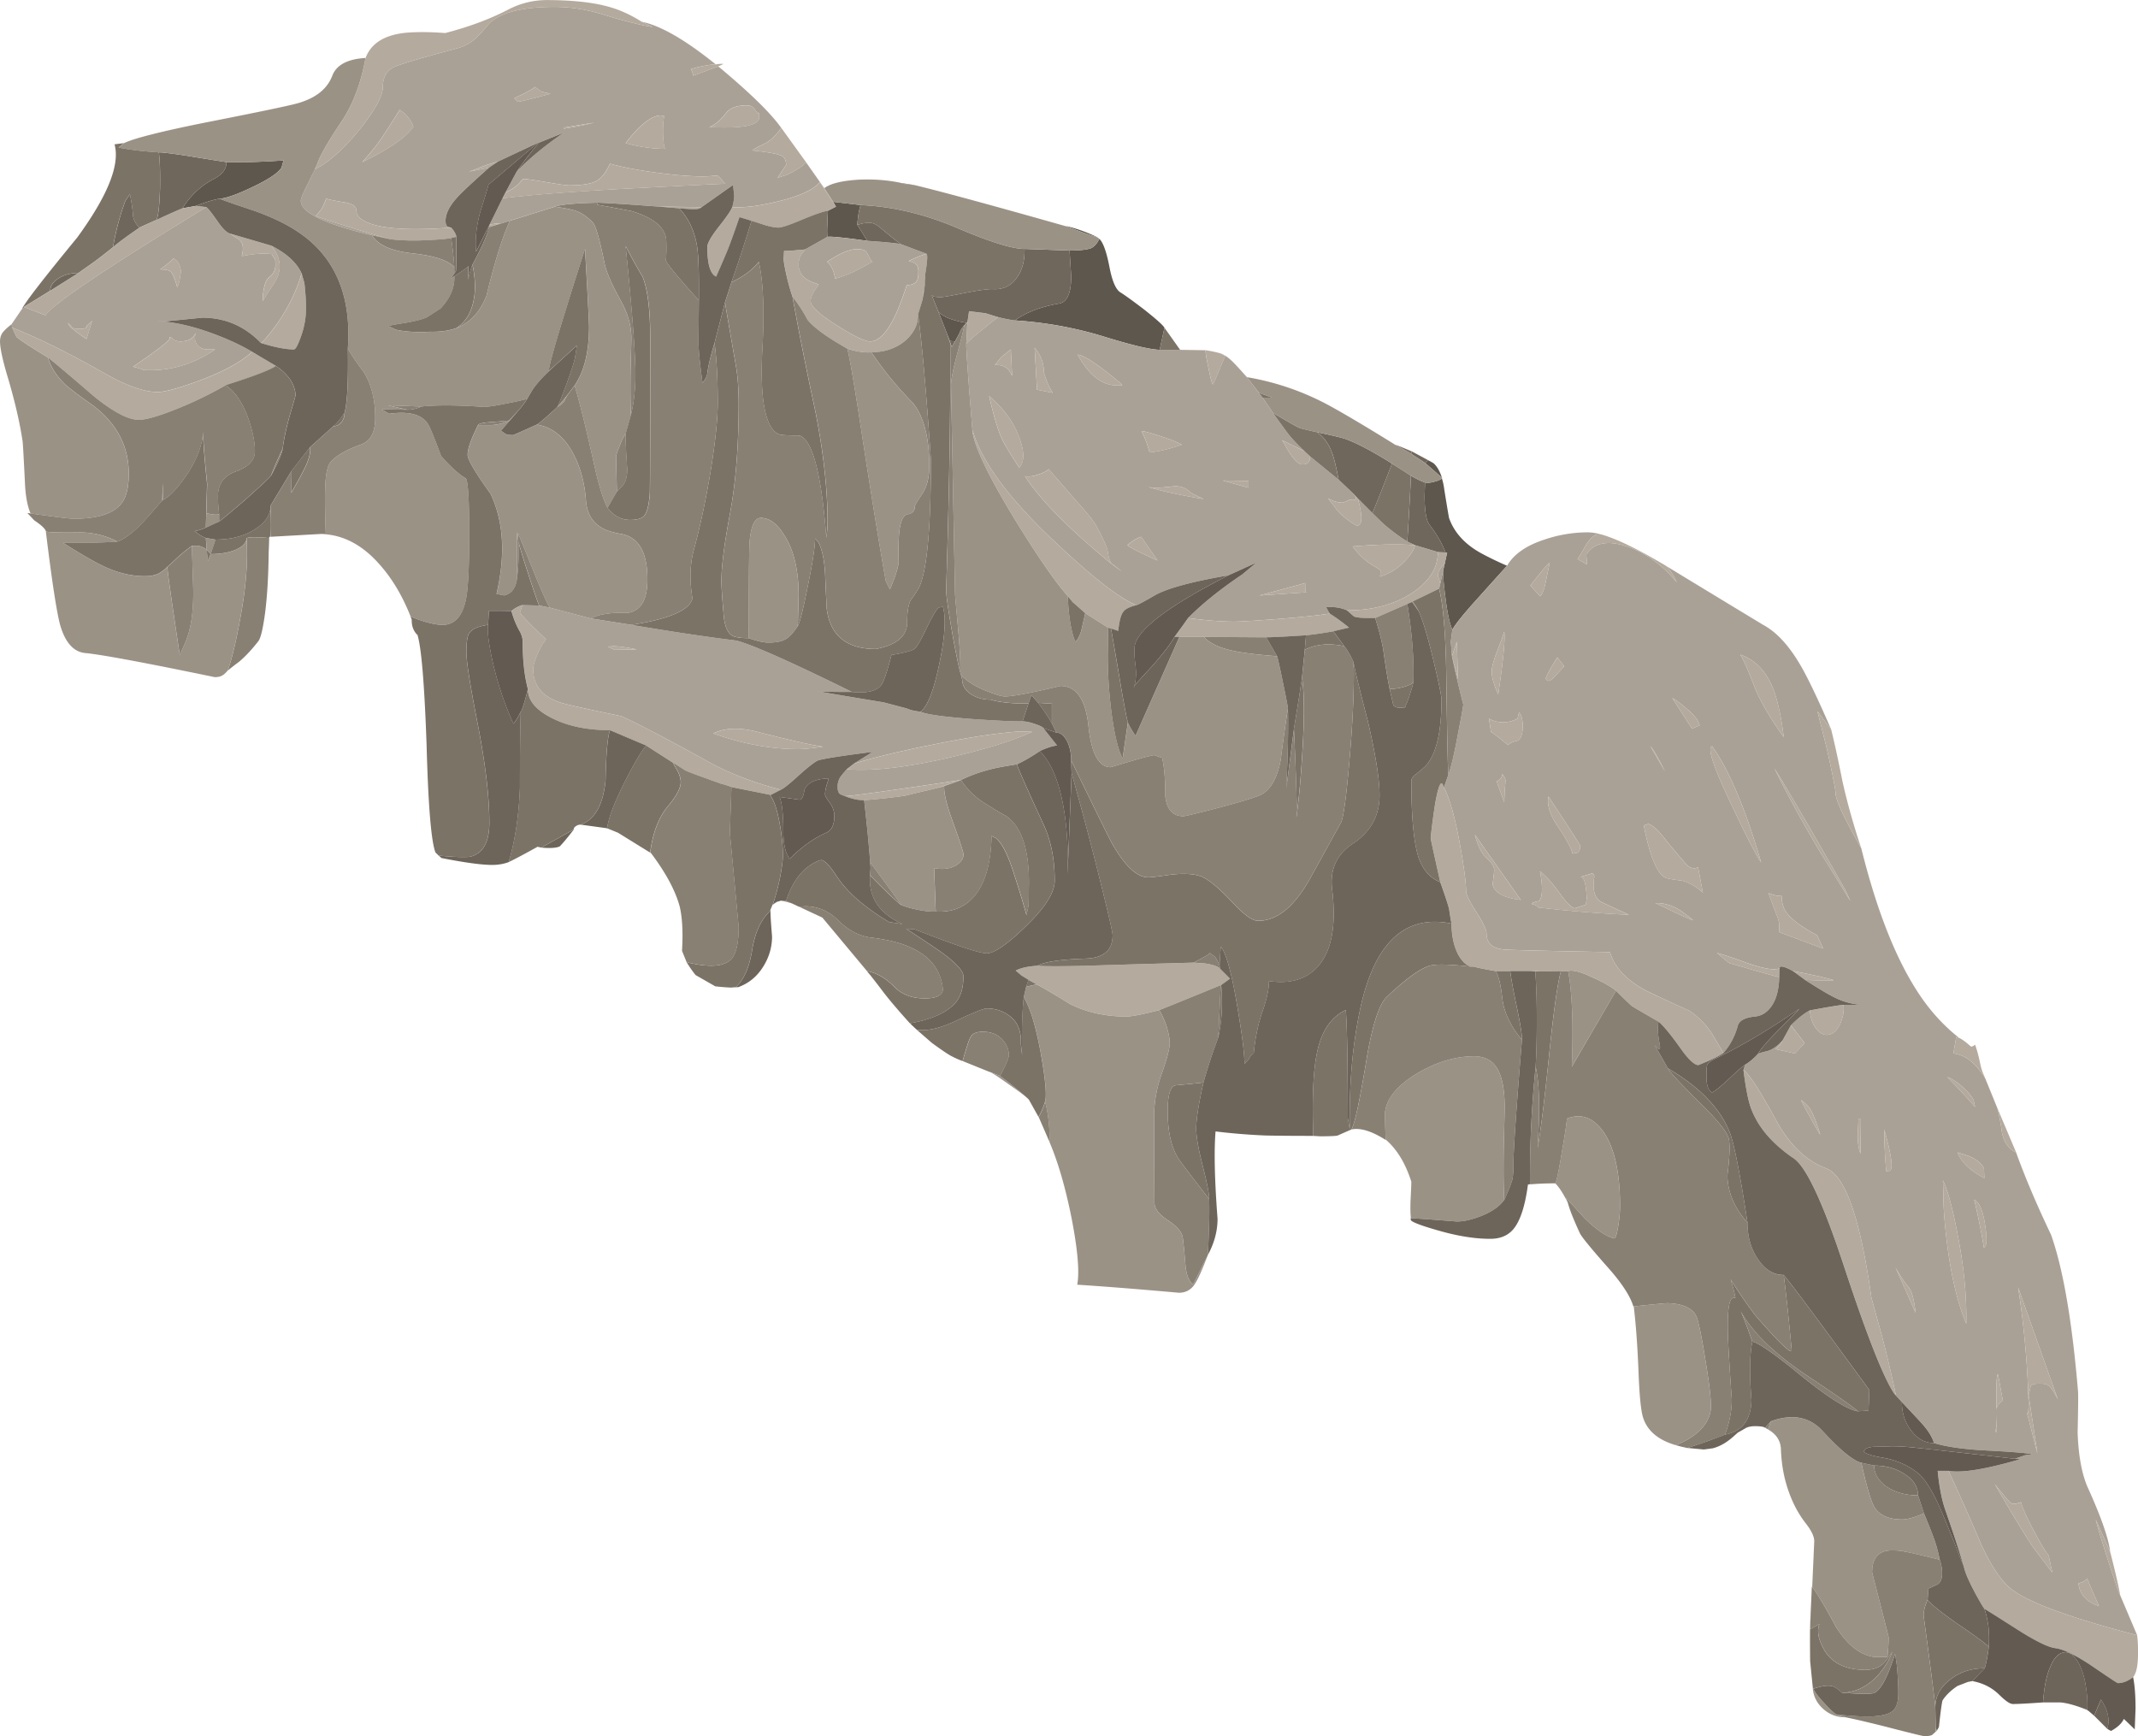 <svg xmlns="http://www.w3.org/2000/svg" viewBox="0 0 265.86 215.9"><g fill-rule="evenodd"><path d="M180.6 78.3c-.331-.702-.615-2.001-.849-3.901-.2-1.499-.302-2.631-.302-3.398l.2-.903.302-1.397h-.2c-.435-1.133-1.099-2.285-2.002-3.452-.4-.533-.6-1.734-.6-3.599l.054-1.65c.33.068.712.034 1.147-.097.434-.103.746-.235.948-.402.136.402.233.865.302 1.398.366 2.27.566 3.451.6 3.549.635 1.767 1.934 3.203 3.896 4.302a39.08 39.08 0 003.307 1.601 1249.945 1249.945 0 00-4.004 4.449c-1.465 1.63-2.398 2.798-2.799 3.5zm-3.349-20.702l.298-.347v-.048l.704.395c.428.37.78.97 1.048 1.8l-2.05-1.8zm-44.5-29.45a19.24 19.24 0 013.701 1.352c-.233-.034-1.465-.469-3.7-1.304v-.048zm12.051 12.602l-.6 2.75c-1.202-.035-3.516-.586-6.948-1.651a47.89 47.89 0 00-11.05-2.001c1.367-1.002 3.199-1.7 5.497-2.1 1.002-.167 1.5-1.3 1.5-3.4L133 31.152c1.304 0 2.203-.102 2.701-.303.4-.2.733-.58 1-1.147.469.429.884 1.582 1.25 3.447.333 1.767.787 2.832 1.353 3.198.499.303 1.451.987 2.852 2.052 1.528 1.2 2.411 1.98 2.646 2.352zm-27.1.596l-1-2.548c.67.635 1.836 1.083 3.5 1.352l-.297.298c-.337.435-.502.683-.502.752-.064.2-.284.615-.65 1.25l-.65-.049-.4-1.055zm-14.1-16.25l3.403.4-.201.802a17.82 17.82 0 00-.2 1.65l1.25 2.002c-2.866-.401-4.501-.566-4.903-.504h-.048c-.034-.033-.05-.331-.05-.897l.098-2.349 1.002-.504-.352-.6zm-76.25-.395c-.802.132-1.783.429-2.95.898l-1.7.3c.968-1.563 2.232-2.764 3.8-3.599 1.132-.566 1.684-1.285 1.65-2.149 1.733.064 4.102 0 7.1-.2l-.25.9c-.434.67-1.63 1.47-3.598 2.403-1.87.899-3.218 1.382-4.053 1.451z" fill="#5e574d"/><path d="M190.3 72.8l1.201 1.353c.235-.167.45-.67.65-1.5.234-1.132.42-2.015.551-2.65-.233.13-.697.648-1.4 1.547L190.3 72.8zm8.804-6.347h-.4c-.4 0-.884.415-1.45 1.25-.533.966-.899 1.567-1.099 1.8l1.196.7-.097-1.25c.966-1.465 2.651-1.802 5.049-1.002 2.3.767 4.365 2.252 6.2 4.454a8.555 8.555 0 00-1.2-1.954c2.568 1.568 6.547 3.985 11.947 7.252 1.67.898 3.219 2.582 4.654 5.048.864 1.47 2.134 4.117 3.799 7.949l-1.7-2.245 1.202 4.799c.698 3.165 1.05 4.966 1.05 5.401 0 .795 1.064 3.081 3.198 6.845 1.865 7.5 4.15 13.37 6.85 17.603 1.5 2.368 3.267 4.35 5.298 5.947l-.346-.098-.352 2.052c1 .097 1.933.615 2.798 1.547.469.503.849 1.02 1.152 1.553l-.152-.4 1.652 4.047c.2.635.4 1.685.6 3.15.297 1.235.883 2.035 1.748 2.402 1.103 3.067 2.554 6.48 4.35 10.25 1.499 4.232 2.618 10.732 3.355 19.496.029.566.014 2.271-.053 5.102.102 2.867.517 5.133 1.25 6.803 1.665 3.666 2.602 6.347 2.802 8.046l-1.802-4.047c.2.835.718 2.548 1.553 5.146.83 2.569 1.333 4.004 1.499 4.302l2.1 4.95c-8.936-2.333-14.282-4.365-16.05-6.097-1.104-1.036-2.202-2.735-3.301-5.103a348.952 348.952 0 00-4.101-9.248c1.635.297 4.618-.185 8.95-1.45l-.7-.05 1.3-.453.85-.099c-.4-.136-2.1-.282-5.103-.448-3.095-.137-5.464-.45-7.1-.953-.229-.732-.682-1.484-1.347-2.25-.103-.132-.982-1.085-2.652-2.852l-.947-1.05.201.2c-.737-3.467-1.47-6.48-2.202-9.048l-.85-3.1c-1.368-9.8-3.233-15.151-5.6-16.05-2.5-.932-4.585-2.935-6.25-6.001-1.934-3.564-3.282-5.649-4.053-6.25l.2-.649a6.765 6.765 0 001.601-1.352c.2-.098.6-.215 1.202-.348.635-.2 1.25-.634 1.85-1.299-.2.397-.498.748-.898 1.05l2.446.548 1.202-1.299-1.7-2.202c.865-.865 1.65-1.48 2.348-1.847.103 1.032.4 1.832.904 2.398.464.532.981.732 1.547.601.567-.166 1.016-.635 1.348-1.401.338-.768.469-1.534.4-2.3h2.154a8.977 8.977 0 01-3.251-.899c-.7-.332-1.934-1.064-3.702-2.202 1.235.068 2.417.083 3.549.053 0-.033-.482-.165-1.45-.4a93.113 93.113 0 00-3.599-.752c-1.098-.6-1.65-.718-1.65-.346-.63.297-2.031.063-4.198-.703-1.534-.567-2.735-.967-3.6-1.201l1.5 1.25c3.9 1.137 5.98 1.719 6.25 1.752-.034 1.597-.387 2.847-1.05 3.75-.533.699-1.187 1.084-1.948 1.148-1.27.136-1.987.517-2.154 1.152a8.406 8.406 0 01-1.797 3.399c-.6-1.036-1.084-1.851-1.45-2.451-.698-1.065-1.616-1.998-2.754-2.799a172.702 172.702 0 01-5.297-2.451c-2.5-1.299-4.034-2.915-4.6-4.848-7.1-.137-11.353-.235-12.75-.303-1.733-.034-2.602-.698-2.602-2.002 0-.463-.415-1.347-1.25-2.646-.863-1.334-1.298-2.217-1.298-2.651 0-1.031-.25-2.95-.753-5.748-.63-3.467-1.299-5.835-1.996-7.1l.546-1.601c.338-.899.733-2.602 1.201-5.102.435-2.232.65-3.448.65-3.648-.401-1.534-.865-3.535-1.401-6.001l.751 2.851-.146-4.652-.605 1.8-.147-1.8.2-1.5c.4-.698 1.333-1.865 2.798-3.5.835-.933 2.168-2.418 4.004-4.45.83-1.434 2.383-2.514 4.649-3.25a16.776 16.776 0 015.4-.9c.464.006 1.015.088 1.65.255zm-59.55-18.55l-.401-.4c-2.637-2.203-4.35-3.335-5.152-3.4.767 1.368 1.568 2.35 2.403 2.95.899.698 1.949.982 3.15.85zm-10.601.552l1.948.395a8.617 8.617 0 01-.801-1.645c-.195-.537-.297-.855-.297-.952 0-1.1-.382-2.1-1.148-3l.297 5.202zm-5.25-3.052c1.03-.103 1.748.35 2.15 1.347l-.152-3.295-1.147.898-.85 1.05zm41.65 30.898c-1.503.234-3.783.469-6.85.703-2.7.201-4.384.299-5.048.299-1.567 0-3.467-.152-5.704-.45 1.67-1.7 3.853-3.467 6.553-5.303l.147-.097 1.802-1.5-3.502 1.597c-4.496.771-7.533 1.588-9.096 2.451-1.436.835-2.221 1.25-2.354 1.25-2.065-.83-5.435-3.447-10.097-7.846-5.738-5.371-9.17-10.035-10.303-14.004-.498-6.3-.747-9.781-.747-10.45v-.2c.195-.263.879-.863 2.046-1.796 1.133-.937 1.788-1.436 1.953-1.505.83.201 1.513.338 2.05.401 3.766.234 7.447.903 11.05 2.002 3.433 1.065 5.747 1.616 6.948 1.65h2.549l3.204.05c-.103 0 0 .697.297 2.098.269 1.402.469 2.12.602 2.149l1.498-3.55-.698-.346c.498.131 1.065.517 1.7 1.147.366.367.932.987 1.698 1.85l1.499 1.949.45.6 1.304 1.9c.966 1.368 1.65 2.305 2.045 2.803.435.532 1.055 1.18 1.856 1.948l-2.754-1.347.352.6c.868 1.596 1.58 2.397 2.148 2.397.669 0 .987-.332.952-1.001l3.55 2.901 1.85 1.753c.532.63.38.884-.45.747-.532.234-.834.352-.898.352-.4 0-.82-.084-1.25-.25l-.551-.25.801.997c.331.538.884 1.084 1.645 1.651.635.469 1.021.703 1.153.703.668 0 .698-1.118.097-3.35l1.803 1.797c.233.234.717.703 1.45 1.402a23.58 23.58 0 002.9 2.148l.952.449c-1.87-.166-4.454-.117-7.754.151.8 1.065 1.635 1.852 2.5 2.349.634.371.952.586.952.655 0 .395-.02.649-.054.746a6.956 6.956 0 003.106-1.947c.732-.768 1.147-1.416 1.25-1.954l2.846.855c0 1.996-1.098 3.715-3.301 5.146-2.196 1.402-4.862 2.1-7.997 2.1-.733-.332-1.602-.465-2.598-.401l.449.801zm-3.05-3.198v-.6c-.098.033-2.003.55-5.7 1.547l5.85-.395c-.068 0-.117-.186-.15-.552zm17.148-2.1l-.352 1.548-.298-.947c.034-.566.318-1.069.85-1.504l-.2.904zm7.353 25.25c0 .4-.234.697-.703.898l.953 2.603.049-1.403c.067-.697.102-1.146.102-1.347-.035-.234-.171-.483-.401-.751zm2.549-6.05c0-.4-.068-.802-.2-1.202l-.25-.448-.2.8a3.697 3.697 0 01-2.148.45c-.566-.064-1.035-.215-1.401-.45l.249 1.65c.767.532 1.47 1.085 2.1 1.65.235-.234.635-.42 1.2-.552.436-.2.65-.833.65-1.898zm-3.398-8.653c-.302.869-.455 1.519-.455 1.954 0 .732.269 1.679.801 2.846.635-4.262.884-6.865.753-7.797-.269.8-.635 1.8-1.099 2.997zm7.446 2.5l1.104-1.196-.85-1.104c-.704 1.104-1.186 1.968-1.45 2.603.2.498.595.4 1.196-.303zm14.55 2.754l2.452 3.799.947-.4c-.131-.602-.697-1.32-1.699-2.15-.663-.566-1.231-.986-1.7-1.25zm-2.748 5.947l1.85 3.204c-.634-1.27-1.133-2.187-1.5-2.755l-.35-.449zm15.6-6.201c-.834-2.7-2.3-4.414-4.4-5.146.367.566.918 1.796 1.65 3.696.63 1.734 1.88 3.921 3.75 6.553-.233-1.968-.565-3.667-1-5.103zm5.898 31.401l-.746-1.65c-1.87-1.001-3.12-1.913-3.75-2.748-.435-.567-.655-1.285-.655-2.15-.331.064-.879-.053-1.645-.35.43 1.166.815 2.182 1.148 3.05.13.333.2.718.2 1.148 0 .333-.015.551-.05.65l5.498 2.05zm3.399-5.898l-.645-1.402c-4.535-7.963-7.47-12.997-8.802-15.097 1.6 3.266 3.535 6.797 5.8 10.601.297.464 1.518 2.431 3.647 5.897zm-21.099 1.2c-1.03-.668-2.08-.985-3.148-.95 2.333 1.132 3.9 1.85 4.7 2.147-.502-.429-1.02-.83-1.552-1.196zm-4.047-10.8l-.551.2c.8 4.033 1.752 6.217 2.85 6.548.367.103.982.2 1.85.303.9.201 1.783.699 2.647 1.5l-.595-3.15c-.371.166-.737.146-1.104-.054-.166-.097-.683-.664-1.547-1.699l-1.25-1.5c-.968-1.298-1.734-2.016-2.3-2.147zm10.249-2.602c1.865 3.969 3.135 6.435 3.798 7.403-1.967-6.7-3.998-11.519-6.098-14.454-.635.136.132 2.485 2.3 7.051zm-30.2 7c.532.469.8.919.8 1.348 0 .166-.068.767-.2 1.802.268 1.035 1.436 1.665 3.5 1.899l-5.702-8.1c.367 1.435.903 2.451 1.602 3.051zm8.598-4.252c1.138 1.67 1.788 2.851 1.953 3.555l.547-.103c.269-.132.4-.415.4-.85 0-.102-1.313-2.148-3.95-6.152-.2 1.001.152 2.187 1.05 3.55zm4.552 7.451c.033-.532.067-.865.102-1.001 0-.2-.084-.346-.255-.449l-1.45.449c.435 0 .689.884.753 2.651l-.098.801-1.401.449c-.435-.131-1.036-.732-1.803-1.796-.898-1.27-1.733-2.203-2.5-2.804.367 2.031.318 3.268-.151 3.701-.532.099-.83.215-.899.353.567.165.85.312.85.444 3.77.435 7.52.737 11.25.903-1.831-.835-2.978-1.367-3.447-1.601-.635-.366-.951-1.065-.951-2.1zm43.45 36.753l.05 1.65c0 1.728.166 3.897.503 6.5.532 3.998 1.313 7.216 2.349 9.647.063-3.466-.304-7.196-1.099-11.2-.635-3.301-1.236-5.499-1.802-6.597zm-6.65-1.202c.498-.131.285-1.85-.65-5.151 0 1.568.085 3.301.25 5.2l.4-.049zm-3.603-2.098l.054-4.4h-.303l-.097 2.3c0 .663.117 1.367.351 2.1h-.005zm-6.25-4.552c.704 1.265 1.119 1.983 1.25 2.149-.464-1.534-.899-2.617-1.299-3.252-.23-.332-.6-.68-1.098-1.05.068.17.45.888 1.147 2.153zm-34.199-18.15l-.601-.048 1.201.048h-.6zm47.3 42.452c-.166-1.533-.435-2.568-.796-3.1-.571-.67-1.137-1.52-1.704-2.554l2.5 5.654zm6.602-19.502l-1.397-.45c.498 1.232 1.612 2.3 3.349 3.199l-.054-1.201c-.297-.63-.932-1.148-1.898-1.548zm14.75 52.5c-.132.269-.503.484-1.098.649.098.932.546 1.685 1.348 2.251.435.269.835.449 1.2.553-1-2.271-1.484-3.419-1.45-3.453zm-6.65-5.899c-.835-1.567-1.367-2.753-1.602-3.55-.6.23-1.015.264-1.25.098-.2-.131-.863-.913-2.001-2.349 2.334 4 3.901 6.583 4.701 7.75.035.068.85 1.153 2.452 3.251l-.45-2.098c-.468-.602-1.083-1.637-1.85-3.102zM248.153 178l.15.151-.053-2.196c.005 1.03-.03 1.714-.097 2.045zm4.35-5.698l.2-.097c.2-.104.498-.153.898-.153.533 0 .899.064 1.104.202.331.263.733.863 1.196 1.796l-4.946-13.95a114.296 114.296 0 011.299 14.404c0 1.03-.069 1.43-.2 1.196.034.102.464 1.787 1.299 5.053l-1.1-7.298c.167-.602.25-.988.25-1.153zm-4.05-1.401c-.138 0-.2.731-.2 2.201v2.149c.062-.4.33-.766.795-1.099l-.6-3.251zm-1.603-18.55c-.267-1.797-.717-2.848-1.352-3.15.468 1.968.87 3.95 1.2 5.952.367-.102.416-1.035.152-2.802zm-1.25-14.697l-.2-.904c-.331-.566-.864-1.166-1.601-1.796-.699-.567-1.25-.904-1.645-1.002a71.59 71.59 0 013.446 3.702zM120.35 39.7a61.87 61.87 0 01-.102.946l.048-.6.054-.346zm-20.102-19.5l2.25 3.2 1.1 1.699.35.6-2-3.046c-.83.966-2.584 1.767-5.25 2.397-2.3.566-4.184.8-5.65.703.132-.434.216-.884.25-1.353l-.147-1.401-3.901 2.754-5.2-.054c-4-.298-6.582-.464-7.75-.498-2.802.064-4.565.234-5.302.498l-5.6 1.754-2.598.8 1.401-.503-1.303.151 1.6-3.25c3.502-.43 8.653-.831 15.45-1.196 7.7-.401 11.782-.601 12.25-.601l-.952-1.05c-1.532.23-3.866.146-6.996-.254-2.632-.332-4.766-.732-6.401-1.196-.499 1.065-1.031 1.767-1.603 2.1-.663.4-1.83.6-3.495.6-.337 0-1.27-.136-2.803-.4-1.568-.269-2.514-.4-2.852-.4-.063 0-.228.165-.497.497-.401.435-.981.835-1.749 1.202l1.396-2.603c1.437-1.529 3.384-3.15 5.85-4.849l-3.095 1.25H66.9l-5 2.349c-.768.2-1.485.435-2.149.703-.732.298-1.236.483-1.499.547l2.549-.499c-2.1 1.867-3.419 3.102-3.951 3.702-.966 1.065-1.45 2.03-1.45 2.9 0 .4.097.65.299.747.102.035.233.069.4.103-4.898.366-8.302.186-10.2-.552-1.065-.4-1.598-.947-1.598-1.65 0-.401-.4-.698-1.201-.898-1.098-.167-1.948-.333-2.549-.498-.2.561-.42 1.03-.649 1.396a9.293 9.293 0 01-.655.752c.572.235 2.203.767 4.903 1.602 2.169.664 3.565 1.079 4.2 1.25l-2.1-.45c-5.899-1.396-8.848-2.831-8.848-4.296 0-.269.298-.986.899-2.154.4-.83.698-1.43.898-1.796 1.67-.801 3.516-2.451 5.552-4.951 1.899-2.398 2.846-4.132 2.846-5.202 0-1.2.454-2.031 1.353-2.5.766-.365 3.399-1.146 7.9-2.347.967-.269 1.769-.719 2.397-1.353.372-.332.884-.898 1.554-1.7 1.401-1.401 4.116-2.1 8.149-2.1 2.002 0 4.019.318 6.05.953 2.735.83 4.785 1.347 6.152 1.547L79.8 2.708c2.334.468 5.4 2.23 9.199 5.297-.298 0-.63.035-1.002.103-.795.132-1.498.298-2.098.498.17.269.268.532.302.8l3.1-1.147c.264.201.533.415.796.65 3.502 2.964 5.855 5.297 7.052 6.997-.63.903-1.314 1.553-2.052 1.953-.732.332-1.25.615-1.547.85 1.967.2 3.197.429 3.701.697.331.2.498.567.498 1.099l-1.05 1.601 1.098-.351c1.07-.497 1.885-1.015 2.452-1.547zm-10-6.099c-.664.864-1.348 1.432-2.05 1.699 4.135.201 6.2-.2 6.2-1.201 0-.4-.034-.6-.098-.6l-.102.102c-.2-.302-.352-.517-.45-.648-.2-.235-.497-.353-.898-.353-1.235 0-2.099.333-2.602 1.001zm-7.798 2.8c-.034-1.063.015-1.883.146-2.451l-.395-.097c-1.167 0-2.637 1.147-4.405 3.447 1.734.469 3.384.704 4.952.704-.132 0-.234-.533-.298-1.603zm20.449 12.549h.049c.4-.062 2.036.103 4.902.504 1.998.131 3.384.264 4.151.4l3.198 1.196c-.899.303-1.631.601-2.203.904.435.131.719.249.85.346.235.2.352.518.352.953 0 .497-.034.815-.098.952-.17.498-.62.746-1.352.746a37.439 37.439 0 01-1.3 3.502c-1.068 2.333-2.148 3.5-3.25 3.5-.665 0-2.047-.668-4.152-2.002-2.162-1.367-3.246-2.367-3.246-2.997 0-.401.165-.85.498-1.353l.502-.698-.302-.152c-1.465-.43-2.198-1.216-2.198-2.348 0-.435.084-.802.25-1.1.068-.135.268-.4.6-.8l2.749-1.553zm11.802 7.853l.2-1.652-.053.85-.147.802zM102.85 32.55c.499.4.83 1.104.996 2.1 1.368-.366 2.9-1.065 4.605-2.1-.102-.097-.317-.483-.655-1.147-.166-.333-.697-.469-1.596-.4-.904.131-2.016.649-3.35 1.547zm-37.9 42.7l2.1.049 1.299.254L73.45 76.9l5.049.802c5.166.868 9.516 1.518 13.046 1.948 1.968.503 6.768 2.637 14.405 6.402-2.471 0-3.936-.035-4.405-.098.572.098 3.355.561 8.355 1.396l2.847.752c.435.2 1 .332 1.7.4.732.332 2.836.63 6.303.898 2.832.2 4.965.304 6.397.304.366 0 .848.098 1.45.297.635.2 1.02.38 1.152.552l1.699 2.148c-.566.064-1.284.298-2.149.7-1.035.702-1.982 1.25-2.851 1.65-.899.13-1.768.282-2.603.448-1.631.371-3.081.87-4.345 1.504l-2.1.747-.903.249 2.95-.996c-8.868 1.336-13.668 2-14.4 2a6.515 6.515 0 01-.6-.249c-.202-.166-.3-.469-.3-.899 0-.435.098-.82.3-1.152.102-.166.385-.518.848-1.05 3.169.269 7.418-.215 12.754-1.45 4.464-1.035 7.901-2.1 10.299-3.198l-1.549-.049c-2.801.2-6.419.747-10.847 1.646-4.004.8-7.252 1.586-9.752 2.353l2.3-1.45c-3.701.464-5.952.815-6.753 1.049-.367.132-1.148.732-2.348 1.797-1.201 1.104-1.969 1.72-2.3 1.85-3.399-.863-6.45-2.045-9.151-3.548-4.868-2.702-8.433-4.567-10.698-5.602-3.101-.63-5.401-1.132-6.9-1.498-2.7-.664-4.052-2.115-4.052-4.352 0-.4.166-.995.502-1.796.333-.801.699-1.436 1.099-1.9-1.665-1.567-2.749-2.67-3.251-3.3l.302-.952zM90.199 97.6l1.147.351-.395-.097-.752-.254zm3.95-6.596c-2.201-.568-4.019-.504-5.449.2 3.633 1.299 7.149 1.947 10.546 1.947.67 0 1.705-.097 3.102-.297-1.3-.171-4.034-.786-8.2-1.85zm32.597-32.853c.635-.697.655-1.898.054-3.598-.669-1.933-1.932-3.702-3.804-5.303.572 2.5 1.119 4.321 1.652 5.455.366.731 1.068 1.879 2.098 3.446zm2.252.899c-.664.2-1.182.254-1.548.151 1.396 2.169 3.681 4.683 6.85 7.549 2.335 2.1 4.063 3.535 5.201 4.303l-1.352-1.05c-.201-.367-.333-.835-.401-1.402-.064-.498-.547-1.582-1.45-3.247-.23-.469-1.064-1.504-2.5-3.1-2.198-2.535-3.33-3.834-3.4-3.903-.302.269-.765.499-1.4.699zm14.95 10.655l-2.05-2.955c-.165.035-.45.171-.85.401-.365.234-.65.449-.85.649.27.269 1.52.904 3.75 1.905zm.4-15.455c-1.332-.43-2.133-.649-2.397-.649.43.869.768 1.753.997 2.652 1.103-.098 2.437-.415 4.003-.953-.336-.23-1.2-.581-2.602-1.05zm3.75 7.051c-.6-.663-1.4-.932-2.397-.801-1.435.171-2.416.186-2.953.054l1.65.45c1.67.4 3.418.746 5.255 1.049l-1.554-.752zm7.15-1.498l-3.198-.05 3.198.898v-.848zm-85.05-43.95l-.103.15a40.085 40.085 0 003.804-.753l-3.701.6zm-3.702-5.05c-.097.202-.947.666-2.548 1.403l.45.449c.502-.069 1.85-.4 4.052-1.001l-1.104-.249-.85-.601zm-16.147 3.35l-.649-.497c-1.201 1.934-2.021 3.198-2.451 3.799-.401.6-1.133 1.499-2.203 2.7 3.302-1.601 5.42-3.066 6.353-4.4a4.112 4.112 0 00-1.05-1.601zm-48.804 26.6a1.332 1.332 0 01-.097-.453l1.298-1.9.303-.2 2.599 1c1.068-1.499 7.733-5.981 20-13.447.2.132.648.698 1.352 1.7.629.932 1.166 1.465 1.596 1.596.303.2.684.454 1.153.752.297.268.449.615.449 1.049 0 .366-.034.635-.103.801-.029.098-.029.167 0 .2 1.436-.302 2.671-.385 3.701-.248.133.263.269.463.4.6.035.098.049.347.049.747 0 .635-.249 1.133-.746 1.499-.504.371-.786 1.367-.85 3.004l.899-1.45c.497-.635.85-1.25 1.05-1.852.4-1.166.116-2.367-.85-3.598 1.9.967 3.15 2.115 3.75 3.447-.6 2.1-1.602 4.17-2.998 6.201-1.07 1.465-1.754 2.285-2.051 2.452-2.036-2.1-4.468-3.15-7.3-3.15l-4.501.45h-1.05c2.03.063 4.385.6 7.05 1.596 1.865.704 3.432 1.436 4.697 2.202-1.362 1.265-3.564 2.465-6.596 3.599-2.569.933-4.283 1.401-5.151 1.401-1.665 0-3.848-.766-6.55-2.3-4.334-2.466-8.168-4.365-11.503-5.698zm8.301.15c-.435 0-.732-.063-.898-.2-.132-.2-.283-.38-.45-.547-.068.2.283.582 1.05 1.148.4.302.8.586 1.202.85l.698-2.246-.65.595c.035.262-.283.4-.952.4zm6.699 4.702c.835.2 1.25.333 1.25.401 3.169.2 6.153-.65 8.95-2.548h-.995c-.537-.035-.934-.22-1.201-.553-.333-.4-.401-.917-.201-1.552-.303.737-.952 1.103-1.948 1.103-.371 0-.669-.102-.904-.302-.166-.201-.317-.264-.448-.201.435.102-1.065 1.318-4.503 3.652zm4.703-11.8c.235.234.497.884.8 1.953l.25-.752.2-1.25c-.098-.87-.415-1.401-.953-1.601-.166.234-.712.683-1.645 1.353.698 0 1.148.097 1.348.297zm54.35 46.601l.8.4 2.798-.048c-1.298-.268-2.285-.4-2.948-.4l-.65.048z" fill="#aaa196"/><path d="M190.3 72.8l1.001-1.25c.704-.899 1.168-1.416 1.402-1.547-.132.635-.318 1.518-.552 2.65-.2.83-.415 1.333-.65 1.5L190.3 72.8zm-9.746 8.804l.601-1.801.146 4.647-.747-2.846zm-1 16.347c.697 1.27 1.366 3.633 1.996 7.1.504 2.803.752 4.717.752 5.752 0 .435.436 1.313 1.3 2.652.834 1.299 1.25 2.183 1.25 2.646 0 1.304.868 1.968 2.602 2.002 1.396.063 5.649.166 12.749.298.566 1.933 2.1 3.549 4.6 4.853 1.367.665 3.135 1.48 5.302 2.446 1.133.801 2.051 1.734 2.749 2.804.366.6.85 1.415 1.45 2.451-.366.263-1 .595-1.899.995l-1.201.504c-.499 0-1.23-.684-2.198-2.051-1.235-1.734-2.153-2.852-2.753-3.35-1.9-1.103-2.984-1.733-3.248-1.9-.234-.166-.815-.717-1.752-1.65l-.298-.303-.049-.049c-.635-.497-1.554-1.015-2.75-1.552-1.504-.733-2.554-1.015-3.154-.85h-.898l-2.598.054-1.201-.054h-4.35c-1.368-.229-2.266-.415-2.7-.546h-.352c-.6-.167-1.133-.684-1.602-1.553-.532-1.065-.796-2.334-.796-3.799-.067-.268-.17-.85-.302-1.753-.064-.395-.435-1.528-1.1-3.398-.8-3.565-1.2-5.401-1.2-5.499.166-1.532.352-2.933.552-4.198.429-2.5.795-3.184 1.099-2.052zm41.7 23.553c-.269-.034-2.349-.615-6.25-1.748l-1.499-1.25c.864.234 2.065.634 3.599 1.202 2.167.766 3.569.995 4.199.697l-.05 1.099zm.4 7.9l1.05-1.899 1.7 2.203-1.201 1.298-2.447-.552c.4-.298.698-.649.898-1.05zm2.799-7.549l-1.5-1.099c1.236.23 2.437.484 3.598.748.968.235 1.45.366 1.45.4a41.03 41.03 0 01-3.548-.049zm-7.648 11.201c.768.601 2.115 2.681 4.049 6.25 1.665 3.066 3.75 5.064 6.25 5.996 2.367.904 4.232 6.25 5.6 16.05l.85 3.106c.732 2.563 1.47 5.58 2.202 9.048l-.201-.201c-1.332-1.967-3.432-7.299-6.299-16-2.567-7.764-4.633-12.182-6.201-13.247-2.567-1.734-4.301-3.722-5.2-5.953-.4-.932-.751-2.616-1.05-5.049zm8.248-7.402c2.333-.434 3.735-.664 4.198-.698.069.766-.062 1.533-.4 2.3-.332.766-.781 1.23-1.347 1.401-.566.132-1.084-.068-1.548-.606-.503-.561-.801-1.362-.903-2.397zm40.2 82.901c-.635.498-1.264.751-1.9.751-.063 0-1.098-.684-3.1-2.05-2.065-1.402-3.633-2.169-4.698-2.3-.8-.102-2.201-.767-4.204-2.002-2.93-1.865-4.462-2.832-4.6-2.9-.297-.435-.732-1.182-1.298-2.252-.698-1.332-1.118-2.328-1.25-2.997-.498-1.734-1.25-4.034-2.25-6.9-.464-1.265-.797-2.935-.997-5h1.348a351.493 351.493 0 014.101 9.252c1.099 2.364 2.198 4.063 3.301 5.1 1.768 1.732 7.114 3.763 16.05 6.097.098.87.132 1.768.098 2.701-.035 1.235-.235 2.065-.601 2.5zm-2.847-15.553c.595 2.3 1.015 4.102 1.25 5.402-.171-.299-.668-1.734-1.503-4.303-.83-2.597-1.348-4.311-1.55-5.146l1.798 4.047h.005zm-14.052-55.248l2.352 5.551c-.868-.366-1.45-1.166-1.752-2.397-.2-1.47-.4-2.52-.6-3.154zm-4.751-8.701c.366.17.868.537 1.498 1.103a.91.91 0 00.503-.249c.235.664.435 1.397.601 2.197.131.67.298 1.201.498 1.602l.15.4a8.387 8.387 0 00-1.147-1.552c-.868-.933-1.801-1.45-2.802-1.548l.352-2.051.347.097zm-15.9-38.35c.4 1.602.866 3.736 1.397 6.4.571 2.605 1.353 5.402 2.354 8.4-2.134-3.764-3.198-6.05-3.198-6.845 0-.435-.352-2.237-1.05-5.402l-1.201-4.798 1.699 2.245zm-28.598-24.248c1.9.533 4.58 1.831 8.053 3.901a.666.666 0 00.146.098 8.555 8.555 0 011.201 1.954c-1.836-2.203-3.901-3.688-6.201-4.454-2.398-.8-4.083-.464-5.049 1.001l.098 1.25-1.197-.699c.195-.233.567-.835 1.099-1.801.566-.835 1.05-1.25 1.45-1.25h.4zm-36.899-10.351l.698.649c.035.668-.283 1-.951 1-.568 0-1.28-.8-2.15-2.397l-.35-.6 2.753 1.348zm6.099 5.302l.546.6c.605 2.233.572 3.35-.097 3.35-.131 0-.518-.233-1.153-.702-.766-.568-1.313-1.114-1.645-1.651l-.801-.997.551.25c.43.165.85.249 1.25.249.064 0 .367-.117.899-.351.83.136.981-.118.45-.748zm-6.001 11.699c.034.366.082.553.151.553l-5.855.395c3.701-.997 5.606-1.514 5.704-1.548v.6zm13.652-5.302c-.102.537-.517 1.186-1.25 1.953a6.956 6.956 0 01-3.106 1.948c.035-.098.054-.351.054-.746 0-.07-.318-.29-.951-.655-.865-.498-1.7-1.28-2.5-2.35 3.3-.268 5.883-.317 7.753-.15zm2.998 5.4l-3.3 1.602-.05.049-.6.249-3.999 1.752c-1.401.035-2.285-.034-2.651-.2a67.408 67.408 0 00-.85-.751c3.135 0 5.801-.699 7.997-2.1 2.203-1.431 3.302-3.15 3.302-5.146l.952.048h.2l-.302 1.397c-.533.435-.817.937-.85 1.503l.297.948-.146.649zm-13.599 3.1c.699.436 1.499 1.02 2.398 1.753l-1.948.45c-1.099.2-2.232.367-3.399.498-2.568.166-4.218.249-4.951.249l-7.749-.05h-3.652c.4-.532.966-1.318 1.699-2.348 2.236.299 4.136.45 5.703.45.664 0 2.349-.097 5.049-.299 3.066-.233 5.346-.468 6.85-.702zm-41.65-30.898l.85-1.05 1.148-.897.15 3.295c-.4-.997-1.118-1.45-2.148-1.348zm5.249 3.053l-.298-5.202c.767.899 1.148 1.9 1.148 2.999 0 .098.102.415.297.953.235.628.503 1.18.802 1.645l-1.95-.395zm10.601-.553c-1.201.133-2.251-.151-3.15-.85-.835-.6-1.636-1.581-2.402-2.949.8.064 2.52 1.197 5.15 3.399l.402.4zm12.25 74.6c-4.867 2.001-7.416 3.033-7.651 3.1-2.065.533-3.433.801-4.101.801-2.598 0-4.932-.517-6.998-1.552-1.932-1.196-3.315-2.018-4.15-2.446l-1.001-.553-.898-.551-.703-.601c.635-.332 1.533-.532 2.7-.6.967.068 2.886.068 5.752 0 1.968-.064 6.514-.195 13.648-.395l1.352.097c1.001.131 1.65.351 1.948.649l1.25 1.25-1.1.801h-.052.004zm41.598-38.452c-.602.703-.997.8-1.197.302.264-.635.747-1.499 1.45-2.602l.85 1.103-1.103 1.197zm-7.447-2.5c.464-1.197.83-2.198 1.099-2.998.131.933-.117 3.535-.752 7.798-.533-1.168-.802-2.114-.802-2.847 0-.435.153-1.085.455-1.953zm3.398 8.652c0 1.065-.214 1.699-.649 1.899-.566.132-.966.317-1.201.552a21.744 21.744 0 00-2.1-1.65l-.249-1.651c.366.235.835.381 1.396.45a3.705 3.705 0 002.154-.45l.2-.8.249.449c.132.4.2.801.2 1.201zm-2.549 6.05c.23.269.366.518.401.751 0 .202-.035.65-.102 1.348l-.05 1.404-.95-2.603c.469-.201.702-.499.702-.899zm34-9.702c.434 1.436.766 3.135 1 5.102-1.87-2.631-3.12-4.814-3.75-6.552-.732-1.9-1.284-3.13-1.65-3.697 2.1.733 3.565 2.447 4.4 5.147zm-15.601 6.2l.351.45c.366.567.865 1.485 1.5 2.755l-1.851-3.204zm2.749-5.947c.468.264 1.036.684 1.7 1.25 1 .83 1.567 1.548 1.698 2.149l-.947.4-2.451-3.799zm22.148 25.249a626.162 626.162 0 00-3.647-5.897c-2.265-3.804-4.199-7.335-5.8-10.602 1.332 2.1 4.267 7.129 8.802 15.098l.645 1.401zm-3.4 5.901l-5.5-2.05c.034-.098.049-.317.049-.65 0-.435-.069-.815-.2-1.147-.332-.869-.717-1.885-1.147-3.051.766.297 1.313.415 1.645.35 0 .865.22 1.583.655 2.15.63.835 1.88 1.747 3.75 2.748l.746 1.65zm-11.498-18.1c-2.168-4.566-2.935-6.915-2.3-7.051 2.1 2.935 4.13 7.754 6.098 14.454-.663-.968-1.933-3.434-3.798-7.403zm-10.25 2.603c.567.131 1.333.849 2.3 2.147l1.25 1.5c.865 1.035 1.382 1.602 1.548 1.699.367.2.733.22 1.104.054l.6 3.15c-.869-.801-1.752-1.299-2.651-1.5-.864-.103-1.484-.2-1.85-.303-1.099-.331-2.051-2.515-2.851-6.547l.55-.2zm4.048 10.8c.533.366 1.05.767 1.553 1.196-.8-.297-2.368-1.015-4.701-2.147 1.068-.035 2.118.282 3.148.95zm16.099 25.699c-.697-1.27-1.079-1.983-1.147-2.15.502.367.868.715 1.098 1.05.4.636.835 1.715 1.304 3.248-.136-.166-.551-.883-1.255-2.148zm6.25 4.55a7.07 7.07 0 01-.346-2.1l.097-2.304h.303l-.054 4.405zm3.604 2.1l-.4.048a60.052 60.052 0 01-.25-5.2c.934 3.302 1.147 5.02.65 5.152zm6.65 1.2c.566 1.1 1.167 3.297 1.802 6.602.795 4 1.162 7.73 1.099 11.196-1.036-2.431-1.817-5.649-2.349-9.647-.337-2.603-.503-4.767-.503-6.499l-.05-1.651zm-43.45-36.752c0 1.035.316 1.734.946 2.104.469.23 1.621.768 3.453 1.598-3.73-.167-7.48-.464-11.25-.9 0-.13-.284-.283-.85-.448.063-.138.366-.25.898-.352.469-.434.518-1.666.152-3.702.766.601 1.597 1.534 2.5 2.804.766 1.064 1.367 1.665 1.797 1.801l1.401-.454.103-.796c-.069-1.767-.318-2.651-.753-2.651l1.45-.449c.167.098.25.249.25.449-.03.131-.063.464-.097.996zm-4.551-7.451c-.9-1.363-1.25-2.549-1.05-3.55 2.636 4.004 3.95 6.05 3.95 6.152 0 .436-.132.718-.4.85l-.548.103c-.165-.704-.82-1.885-1.953-3.555zm-8.6 4.253c-.7-.6-1.235-1.617-1.602-3.052l5.698 8.1c-2.065-.229-3.233-.864-3.496-1.899.132-1.03.2-1.63.2-1.797 0-.434-.268-.884-.8-1.353zm53.198 56.4l-2.5-5.653c.567 1.035 1.133 1.885 1.704 2.554.366.532.63 1.567.796 3.1zm6.602-19.5c.966.4 1.6.917 1.898 1.547l.049 1.201c-1.732-.898-2.846-1.967-3.349-3.198l1.402.45zm.8-6.1a71.59 71.59 0 00-3.447-3.7c.395.097.947.435 1.645 1 .733.63 1.27 1.23 1.602 1.797l.2.904zm1.25 14.698c.268 1.768.215 2.7-.152 2.803a89.85 89.85 0 00-1.196-5.953c.63.303 1.08 1.353 1.348 3.15zm1.602 18.55l.595 3.252c-.464.332-.732.698-.795 1.098v-2.148c0-1.465.063-2.202.2-2.202zm4.05 1.402c0 .165-.082.55-.249 1.152l1.099 7.299c-.835-3.266-1.265-4.951-1.299-5.054.132.235.2-.165.2-1.196a114.296 114.296 0 00-1.298-14.404l4.946 13.95c-.464-.932-.865-1.532-1.196-1.796-.2-.138-.567-.201-1.104-.201-.4 0-.699.048-.899.152l-.2.098zm-4.35 5.697c.068-.331.103-1.015.103-2.045l.048 2.196-.151-.151zm4.75 12.354c.768 1.465 1.383 2.5 1.851 3.101l.449 2.099c-1.601-2.099-2.416-3.184-2.451-3.251-.8-1.168-2.363-3.75-4.698-7.75 1.134 1.436 1.798 2.217 1.998 2.353.235.166.65.133 1.25-.102.235.796.766 1.982 1.601 3.55zm6.651 5.899c-.035.033.449 1.18 1.45 3.452a4.805 4.805 0 01-1.201-.552c-.801-.567-1.25-1.32-1.348-2.252.595-.165.967-.38 1.1-.649zm-139.3-155.6c.035-.298.069-.615.103-.947l.146-1.001 2.051.249 1.602.497c-.165.069-.815.568-1.948 1.505-1.167.933-1.851 1.533-2.051 1.797.03-.63.064-1.265.097-1.9v-.2zm31.402 3.252l.698.346-1.498 3.55c-.133-.028-.333-.747-.602-2.148-.297-1.402-.4-2.1-.297-2.1.497.068 1.064.186 1.699.352zm-16.7 32.349c-1-.899-1.533-1.368-1.6-1.401.033 0-.152-.23-.553-.7-1.596-1.8-3.847-5.068-6.747-9.8-3.302-5.433-5.02-9.08-5.152-10.95 1.133 3.968 4.565 8.632 10.303 14.003 4.662 4.399 8.032 7.017 10.097 7.847-.863.235-1.396.502-1.601.8-.297.332-.517 1.133-.65 2.403l-.897-.303-.353-.098a260.64 260.64 0 01-2.846-1.801zM89.309 8.26l-3.1 1.148a1.934 1.934 0 00-.302-.8c.6-.2 1.304-.367 2.099-.5a5.653 5.653 0 011.001-.102c.367-.063.684-.082.953-.048l-.65.302zm-6.85 8.648c.065 1.07.167 1.602.298 1.602-1.567 0-3.217-.235-4.951-.704 1.768-2.3 3.238-3.447 4.405-3.447l.395.097c-.131.568-.18 1.388-.146 2.452zm7.798-2.798c.504-.669 1.368-1.001 2.603-1.001.401 0 .699.117.899.352.097.132.248.347.448.649l.103-.102c.064 0 .099.2.099.6 0 1-2.067 1.402-6.202 1.2.703-.267 1.387-.834 2.05-1.698zm10 6.099c-.566.532-1.381 1.05-2.451 1.547l-1.099.352 1.05-1.602c0-.532-.166-.898-.497-1.098-.504-.27-1.734-.498-3.701-.698.297-.235.815-.517 1.547-.85.738-.4 1.421-1.05 2.051-1.952l3.1 4.3zm-61.05.801h-.048l.25-.504c.302-.996 1.298-2.763 3.002-5.297 1.465-2.168 2.48-4.834 3.046-7.998.704-1.871 2.433-2.92 5.202-3.155 1.4-.097 2.968-.082 4.7.054 2.965-.766 5.602-1.752 7.902-2.949A10.21 10.21 0 0168.005.01c3.536 0 6.334.351 8.404 1.05 1.099.366 2.231.917 3.399 1.65l1.352.649c-1.367-.2-3.417-.718-6.152-1.548-2.032-.635-4.048-.952-6.05-.952-4.033 0-6.748.698-8.15 2.1-.67.8-1.182 1.367-1.553 1.7-.629.633-1.43 1.083-2.397 1.352-4.502 1.201-7.134 1.983-7.9 2.348-.9.468-1.353 1.3-1.353 2.5 0 1.065-.947 2.803-2.846 5.2-2.036 2.5-3.883 4.15-5.553 4.952zm16.9 8.598c-.498.103-1.431.186-2.797.25-1.734.102-3.316.067-4.751-.098h-.05l-.15-.049c-.635-.171-2.032-.586-4.2-1.25-2.7-.835-4.332-1.367-4.903-1.602.171-.166.386-.42.655-.751.229-.367.449-.83.649-1.397.601.165 1.451.332 2.549.498.8.2 1.2.497 1.2.899 0 .702.533 1.25 1.598 1.65 1.899.732 5.303.917 10.2.55.367.402.587.782.649 1.148l-.649.152zm5.802-9.502l-1.1.752-2.548.498c.263-.063.766-.248 1.499-.547a17.678 17.678 0 012.149-.703zm.6 4.55l.352-.698c.768-.367 1.348-.767 1.749-1.202.269-.332.434-.497.497-.497.338 0 1.284.131 2.852.4 1.533.264 2.466.4 2.803.4 1.665 0 2.832-.2 3.495-.6.572-.333 1.104-1.035 1.603-2.1 1.635.464 3.769.864 6.401 1.196 3.13.4 5.464.484 6.996.254l.953 1.05c-.469 0-4.55.2-12.251.601-6.797.375-11.948.775-15.45 1.2zM60.81 28.26l.098-.351 1.303-.152-1.401.503zm23.648-2.353l-2.398-.201 5.2.054c-.132.132-.332.215-.601.25-.366.034-1.099 0-2.201-.103zm19.5-.201l-1 .504c-.6.097-1.7.482-3.3 1.147-1.5.635-2.447.952-2.848.952-.4 0-.951-.103-1.65-.303a70.52 70.52 0 00-1.699-.546l-1.503-.45c-.7 2.031-1.197 3.414-1.5 4.151-.234.566-.698 1.645-1.402 3.246-.732-.331-1.098-1.567-1.098-3.701 0-.434.45-1.23 1.352-2.397 1.031-1.3 1.616-2.148 1.749-2.55 1.465.098 3.35-.135 5.649-.702 2.666-.63 4.42-1.431 5.25-2.397l2 3.046zm10.953 9.951l-.2 1.652-.552 1.8c0 1.3-.566 2.418-1.699 3.35-1.132.898-2.5 1.348-4.101 1.348-.835.069-1.831-.083-2.999-.45-2.534-1.435-4.184-2.631-4.951-3.597a18.039 18.039 0 00-1.85-2.853 26.243 26.243 0 01-.801-2.9c-.2-.932-.298-1.533-.298-1.796l.049-1c.497 0 1.069-.035 1.699-.102.532-.03.85-.064.952-.098-.332.4-.532.664-.6.8-.166.298-.25.664-.25 1.099 0 1.132.733 1.919 2.198 2.349l.302.15-.502.7c-.333.502-.498.95-.498 1.352 0 .63 1.084 1.63 3.246 2.998 2.105 1.333 3.487 2.002 4.152 2.002 1.102 0 2.182-1.167 3.25-3.501a37.439 37.439 0 001.3-3.501c.732 0 1.182-.25 1.352-.747.064-.137.098-.455.098-.952 0-.435-.117-.753-.352-.953-.131-.097-.415-.215-.85-.346.572-.302 1.304-.601 2.203-.904.166.103.117.953-.151 2.554l-.147 1.55zm-12.051-3.1c1.334-.898 2.446-1.416 3.35-1.547.899-.069 1.43.067 1.596.4.338.664.553 1.05.655 1.147-1.705 1.035-3.237 1.734-4.605 2.1-.166-.996-.497-1.7-.996-2.1zm-11.504 65.4l-1.147-.351-.551-.146c-2.633-.938-4.117-1.485-4.45-1.651-.965-.634-1.464-.952-1.498-.952l-3.35-2.148c-.102-.034-1.601-.67-4.501-1.9-2.833 0-5.235-.503-7.198-1.5-2.002-1-3.002-2.202-3.002-3.603-.435-1.63-.65-3.579-.65-5.849 0-.463-.131-.932-.4-1.396-.401-.704-.733-1.519-1.001-2.451 0-.035.15-.153.448-.353.338-.2.635-.331.904-.4l-.302.953c.502.63 1.586 1.732 3.25 3.3-.4.463-.765 1.098-1.098 1.9-.336.801-.502 1.396-.502 1.796 0 2.236 1.352 3.688 4.052 4.351 1.499.367 3.799.869 6.9 1.499 2.265 1.035 5.83 2.9 10.698 5.601 2.7 1.504 5.752 2.685 9.15 3.549l-1.25.65-4.502-.899zm13.95-2.3l.904-.697c2.5-.768 5.748-1.553 9.751-2.354 4.429-.899 8.047-1.445 10.849-1.645l1.549.049c-2.4 1.097-5.835 2.167-10.299 3.197-5.336 1.235-9.585 1.719-12.754 1.45zm11.202 2.349c-2.432.571-3.682.87-3.75.904-1.167.2-2.93.4-5.298.6-.669.03-1.47-.136-2.402-.503.732 0 5.537-.663 14.4-1.997l-2.95.996zm-22.35-6.996c4.166 1.064 6.9 1.679 8.2 1.85-1.397.2-2.432.297-3.102.297-3.397 0-6.913-.649-10.546-1.947 1.43-.704 3.248-.768 5.449-.2zm61.1-31.201v.848l-3.198-.897 3.198.049zm-7.15 1.498l1.555.752a74.503 74.503 0 01-5.254-1.05l-1.651-.45c.537.133 1.518.118 2.953-.053.997-.131 1.798.138 2.398.801zm-3.75-7.051c1.403.469 2.267.82 2.603 1.05-1.566.538-2.9.855-4.003.953a13.476 13.476 0 00-.997-2.652c.264 0 1.065.219 2.398.649zm-.4 15.455c-2.23-1.001-3.48-1.636-3.75-1.905.2-.2.485-.415.85-.649.4-.23.685-.366.85-.401l2.05 2.955zm-14.95-10.655c.635-.2 1.098-.43 1.4-.699.07.069 1.202 1.368 3.4 3.903 1.436 1.596 2.27 2.631 2.5 3.1.903 1.665 1.386 2.749 1.45 3.247.068.567.2 1.035.4 1.402l1.353 1.05c-1.138-.768-2.866-2.203-5.201-4.303-3.169-2.866-5.454-5.38-6.85-7.549.366.103.884.049 1.548-.151zm-2.252-.899c-1.03-1.567-1.732-2.715-2.098-3.446-.533-1.134-1.08-2.955-1.652-5.455 1.872 1.601 3.135 3.37 3.804 5.303.601 1.7.581 2.9-.054 3.598zM66.508 10.808l.85.6 1.103.25c-2.205.6-3.552.937-4.055 1l-.45-.45c1.602-.737 2.452-1.2 2.549-1.402zm3.7 5.048l3.702-.6c-1.201.303-2.47.552-3.804.753l.103-.153zM50.36 14.158c.464.435.816.967 1.05 1.6-.932 1.335-3.051 2.8-6.352 4.4 1.07-1.2 1.8-2.1 2.202-2.7.43-.6 1.25-1.87 2.451-3.798l.649.498zm-33.002 14.15c.2-.103.903-.42 2.1-.952 1.566-.732 2.65-1.216 3.25-1.45l1.7-.298 1.25.15c-12.265 7.467-18.93 11.95-20 13.448L3.06 38.205l-.054-.049L6.26 36.16l3.501-2.202c.464-.333 1.03-.733 1.699-1.202a57.411 57.411 0 002.597-1.997c.504-.469 1.603-1.284 3.302-2.451zm-.802 17.3c3.438-2.334 4.938-3.55 4.503-3.653.131-.062.282 0 .449.201.235.2.532.303.903.303.997 0 1.645-.366 1.948-1.104-.2.635-.131 1.153.201 1.553.268.332.664.517 1.201.552h.995c-2.797 1.899-5.781 2.749-8.95 2.549 0-.069-.415-.201-1.25-.401zm-15-4.85c3.335 1.335 7.169 3.233 11.504 5.7 2.701 1.533 4.884 2.3 6.549 2.3.869 0 2.582-.47 5.151-1.402 3.033-1.133 5.234-2.333 6.596-3.598l2.954 1.747c-.6.469-2.685 1.27-6.25 2.403a48.01 48.01 0 01-6.352 3.052c-2.1.83-3.584 1.25-4.448 1.25-1.299 0-3.15-.967-5.552-2.901-2.7-2.334-4.614-3.95-5.747-4.854-2.236-1.366-3.535-2.216-3.901-2.549l-.552-1.201.048.054zm27.052-11.703c.136.034 1.85.538 5.15 1.504.967 1.231 1.25 2.432.85 3.599-.2.6-.552 1.216-1.05 1.85l-.898 1.45c.064-1.635.346-2.632.85-3.003.498-.366.746-.864.746-1.499 0-.4-.013-.648-.048-.746a2.506 2.506 0 01-.4-.601c-1.03-.136-2.265-.054-3.702.249-.028-.034-.028-.103 0-.2.069-.167.103-.435.103-.802 0-.433-.151-.781-.449-1.048-.469-.3-.85-.553-1.152-.753zM9.855 40.905c.669 0 .986-.132.953-.401l.648-.6-.697 2.25a22.314 22.314 0 01-1.201-.85c-.768-.566-1.12-.948-1.05-1.148.166.167.317.347.448.547.167.137.469.2.899.2zm27.651-6.9l.352 1.201c.132 1.202.2 2.232.2 3.1 0 1.232-.22 2.433-.65 3.599-.37 1.035-.654 1.554-.854 1.554-1.03 0-2.398-.269-4.096-.801.297-.167.98-.987 2.05-2.452 1.397-2.031 2.398-4.101 2.998-6.201zm-16.25-.2c-.2-.2-.65-.297-1.347-.297.932-.67 1.479-1.12 1.645-1.353.537.2.855.731.952 1.601l-.2 1.25-.248.752c-.304-1.07-.567-1.72-.802-1.953zm54.35 46.601l.65-.048c.669 0 1.65.132 2.949.4l-2.797.048-.802-.4z" fill="#b4aa9d"/><path d="M175.5 56.45v-.351l2.051 1.104v.048l-.297.347-1.754-1.148zm-1.699-1.001l-.346-.151.346.102v.049zm1.65 3.701c.602.366 1.188.65 1.754.85l-.054 1.65c0 1.865.2 3.066.6 3.599.904 1.167 1.568 2.319 2.003 3.452l-.953-.048-2.846-.855-.953-.45c.236-3.833.387-6.567.45-8.198zm-2.348-1.499c-1.435 3.697-2.25 5.748-2.45 6.148L168.855 62l-.551-.6-1.851-1.752c-.298-1.598-.567-2.701-.8-3.301-.367-1.065-.983-1.934-1.852-2.598 1.734.366 2.867.635 3.404.8 1.499.533 3.466 1.568 5.897 3.101zM132.75 28.198l-.151-.05h.151v.05zm-6.547 11.65c-.538-.063-1.216-.2-2.051-.4l-1.602-.498-2.051-.249-.146 1.002-.054.346-.097.102c-1.665-.268-2.832-.717-3.502-1.352l-.848-2.1.2.151c.233.064.55.098.952.098.263 0 1.299-.18 3.095-.547 1.734-.332 2.871-.483 3.404-.448 1.201.062 2.149-.372 2.846-1.304.738-.934 1.084-2.164 1.055-3.696l5.595.2.201 3.197c0 2.1-.498 3.233-1.5 3.399-2.298.4-4.13 1.099-5.497 2.1zm-18.35-9.897l-1.25-2.002.401-.098a3.704 3.704 0 011.098-.151c.435 0 .885.2 1.348.6 1.235 1.036 2.085 1.715 2.554 2.051-.767-.136-2.154-.268-4.151-.4zm10.249 12.452l.65.048-.4.698-.25-.746zm-95.4-16.5c-.6.233-1.684.717-3.25 1.45.233-.435.385-1.75.453-3.95.029-2.067-.02-3.55-.151-4.45.298-.033 1.533.118 3.701.45 1.167.2 2.729.45 4.698.752.034.864-.519 1.583-1.651 2.149-1.568.837-2.832 2.037-3.8 3.6zm-16.45 10.25c0-.602.352-1.12 1.05-1.554.67-.434 1.485-.649 2.452-.649l-3.501 2.2zm11.1-7.853c-1.7 1.168-2.798 1.983-3.302 2.451.372-2.098.884-4.032 1.553-5.8l.552-.801c.195.899.333 1.803.395 2.7.069.533.338 1.016.802 1.45z" fill="#70675c"/><path d="M173.8 55.45l1.699 1.001 1.753 1.148 2.05 1.801.05.049-.05.053c-.2.167-.517.3-.95.402-.436.131-.817.165-1.148.097a9.434 9.434 0 01-1.754-.85l-2.349-1.499c-2.431-1.533-4.399-2.568-5.897-3.1-.533-.166-1.67-.435-3.404-.8-1.23-.27-1.983-.45-2.246-.553-.367-.165-1.45-.782-3.252-1.85l-1.298-1.9h1.2l-1.65-.6-1.504-1.949a32.892 32.892 0 0110.551 3.701c1.866 1.03 4.469 2.584 7.804 4.649l.049.049.346.151zm1.851 19.351c.268.331.518.733.751 1.201l-.8-1.152.05-.049zm55.8 107.1c.664 3.004 1.216 4.849 1.65 5.553.635 1.001 1.783 1.499 3.448 1.499.601 0 1.5-.25 2.7-.753.835 2.003 1.352 3.37 1.553 4.103.132.433.264.98.4 1.65-2.47-.602-3.92-.933-4.355-1.002-.36-.102-.898-.151-1.597-.151-1.635 0-2.451.917-2.451 2.754 1.367 5.297 2.051 7.984 2.051 8.047 0 .669-.049 1.484-.151 2.451h-1.65c-1.729-.235-3.317-1.485-4.747-3.75-1.367-2.535-2.353-4.185-2.955-4.95l.254-5.7c0-.566-.336-1.283-1-2.148-.899-1.133-1.616-2.451-2.149-3.95-.6-1.635-.937-3.453-1-5.449-.07-1.001-.6-1.782-1.602-2.354l.351-.996c2.633-.966 4.766-.586 6.396 1.148 2.203 2.397 3.82 3.735 4.854 3.998zm-36.45-61.147c.6-.17 1.65.112 3.15.85 1.2.532 2.114 1.05 2.749 1.547l.054.054-5.504 9.449c.201-5.167.049-9.137-.449-11.9zm-22.7 20.947l-.097-2.949c0-1.865 1.298-3.598 3.896-5.2 2.436-1.464 4.834-2.202 7.202-2.202 1.264 0 2.197.469 2.798 1.401.669 1.035 1.001 2.685 1.001 4.952 0 .332-.035 1.83-.102 4.502-.064 2.865-.049 5.2.054 6.996-.602.835-1.588 1.519-2.955 2.052-1.133.433-2.114.648-2.944.648-3.335-.268-5.235-.4-5.704-.4-.063-.463-.083-1.201-.049-2.197.064-1.235.098-2.016.098-2.354-.733-2.299-1.797-4.047-3.198-5.249zm18.251 5.553l-.55.049.248-.05h.302zm4.4 2.299c-.566-1.133-1.083-1.933-1.552-2.398.166-.302.434-1.566.8-3.804.366-2.099.586-3.515.65-4.247 1.801-.699 3.335-.118 4.6 1.747 1.333 2.003 2.001 5.054 2.001 9.151 0 .635-.069 1.402-.2 2.3-.166 1.064-.332 1.636-.497 1.7-.968-.2-2.203-1.03-3.701-2.5-1.368-1.5-2.15-2.35-2.35-2.55l.25.6zm13.4 30.152c-2.266-.67-3.633-1.885-4.102-3.653-.229-.932-.4-2.734-.498-5.4-.13-3.3-.332-6.03-.6-8.198 2.568-.269 3.964-.401 4.2-.401 2.167.068 3.417.767 3.75 2.1.268.967.585 2.602.952 4.902.463 2.764.697 4.716.697 5.85 0 1-.415 1.948-1.25 2.851-.83.83-1.885 1.48-3.149 1.949zm-80.947-148.75c-1.504 0-4.253-.855-8.253-2.554-4.1-1.768-8.148-2.73-12.147-2.901l-3.404-.4-1.096-1.7c.732-.567 2.119-.914 4.15-1.05 1.934-.097 3.731.034 5.401.4l.298.103c.302.063.732.117 1.304.146 3.466.835 9.78 2.554 18.944 5.151l.152.049c2.236.835 3.467 1.27 3.701 1.304l.249.2c-.268.562-.6.947-1 1.147-.499.201-1.398.304-2.702.304l-5.595-.2zm-6.501 22.45c.136 1.87 1.85 5.518 5.151 10.951 2.9 4.732 5.151 7.999 6.747 9.8 0 1.03.103 2.149.303 3.35.201 1.167.415 1.934.65 2.3.269-.268.498-.718.699-1.347.034-.138.2-.87.502-2.203 1.202.767 2.149 1.368 2.847 1.802l-.05 3.398c0 2.467.167 4.952.505 7.452.366 2.63.814 4.433 1.347 5.4l.649-4.453c.302.635.615 1.186.952 1.65a37498.4 37498.4 0 005.449-12.3h3.052c.698.801 1.948 1.383 3.75 1.754 1.064.229 2.847.449 5.347.649.102.263.351 1.382.752 3.35.4 1.933.6 2.982.6 3.148-.234 1.432-.532 3.565-.899 6.402-.433 2.232-1.235 3.667-2.402 4.297-.664.331-2.446.884-5.351 1.65-2.7.704-4.15 1.05-4.345 1.05-1.304 0-2.057-.815-2.252-2.451 0-2.163-.137-3.765-.4-4.8l-1-.346c-.567.097-1.637.38-3.2.85l-2.202.648c-1.464 0-2.382-1.685-2.749-5.048-.331-3.37-1.499-5.054-3.501-5.054-3.633.869-5.933 1.304-6.899 1.304-.4 0-1.132-.22-2.202-.65-1.397-.537-2.48-1.2-3.247-2.002l-.102-.351c.034-1.334-.064-3.247-.299-5.747-.234-2.57-.351-3.902-.351-4.004-.333-17.198-.498-25.85-.498-25.948 0-.635.234-1.85.698-3.652.566-2.065.884-3.33.952-3.799l.4-.4-.053.6v.2c-.029.635-.064 1.27-.098 1.9v.2c0 .669.249 4.15.753 10.45h-.005zM56.753 40.806c1.704-.668 2.954-2.016 3.75-4.052 1-4.165 1.968-7.265 2.9-9.296l5.6-1.754c1.402.201 2.334.401 2.803.601.601.234 1.231.684 1.9 1.353.366.366.864 2.113 1.499 5.248.269 1.099.953 2.633 2.051 4.6.83 1.533 1.25 3.052 1.25 4.55 0 .333-.035 1.685-.102 4.049-.03 2.47-.015 4.301.053 5.503l-.655 2.348c-.263.333-.532.869-.795 1.602-.268.63-.4 1.05-.4 1.25l.097 4.35-1.148 1.997c-.566-1-1.166-2.982-1.801-5.946-.933-4.17-1.699-7.252-2.3-9.254 1.201-1.767 1.802-4.199 1.802-7.3 0-.664-.17-3.901-.503-9.696-2.998 9.33-4.497 14.379-4.497 15.146l.595-.499c-1.098 1.002-1.913 1.865-2.446 2.598-.136.171-.42.635-.85 1.401-.566.166-1.469.366-2.7.601-1.332.269-2.236.4-2.7.4-3.266-.234-5.85-.249-7.749-.049l-4.15-.15 2.398.552-3.199-.054.948.551c2.602-.366 4.252.132 4.951 1.499.366.766.869 2.016 1.499 3.75 1.201 1.368 2.236 2.3 3.1 2.803.268.43.401 2.763.401 6.997 0 4.034-.133 6.699-.401 8.003-.434 2.128-1.402 3.198-2.9 3.198-.933 0-2.198-.317-3.799-.952-.069-.029-.131-.064-.2-.098-1.001-2.533-2.266-4.667-3.799-6.401-2.202-2.534-4.682-3.819-7.451-3.847l.697-.054c-.097-2.798-.116-4.829-.048-6.099.068-1.431.283-2.369.65-2.797.702-.802 1.982-1.534 3.852-2.203 1.133-.43 1.699-1.534 1.699-3.301 0-2.231-.469-4.116-1.401-5.649-1.03-1.367-1.699-2.369-1.997-2.999.464-6.601-1.62-11.435-6.25-14.501-1.436-.967-3.286-1.851-5.552-2.646-2.534-.835-3.901-1.319-4.101-1.45.835-.069 2.182-.553 4.052-1.451 1.968-.933 3.164-1.733 3.599-2.403l.249-.897c-2.998.2-5.367.263-7.099.2a288.496 288.496 0 01-4.698-.753c-2.168-.331-3.403-.482-3.7-.449-2.003-.132-3.668-.332-5-.601l.648-.551c1.231-.595 4.585-1.45 10.049-2.549 6.602-1.299 10.435-2.1 11.5-2.397 2.27-.635 3.715-1.768 4.35-3.404.502-1.366 1.885-2.114 4.15-2.245-.567 3.164-1.582 5.83-3.047 7.997-1.703 2.534-2.7 4.302-3.002 5.298l-.25.504h.049a45.7 45.7 0 00-.898 1.796c-.601 1.167-.899 1.885-.899 2.154 0 1.465 2.95 2.9 8.848 4.296.699 1.201 2.369 1.954 5 2.251 2.769.303 4.516.884 5.249 1.753v.747l-.449.65.449-.299c.068 1.368-.498 2.7-1.699 3.999l-1.7 1.099c-.469.235-1.366.469-2.7.704-1.299.2-2.001.332-2.099.4l.946.45c1.237.263 2.653.346 4.254.248 1.23.034 2.314-.117 3.246-.45zm61.402 1.852l-.45-1.304.4 1.055.25.746-.2-.497zm-9.8 1.147c1.469 2.203 3.217 4.336 5.249 6.401 1.304 1.734 1.952 4.317 1.952 7.749 0 1.436-.302 2.603-.902 3.501-.601.875-.899 1.388-.899 1.55 0 .538-.297.85-.899.953-.669.131-1.035 1.201-1.104 3.199a42.272 42.272 0 000 2.7c-.062.732-.428 1.885-1.097 3.45l-.499-1c-.635-3.467-1.582-9.282-2.851-17.45-1.001-6.598-1.65-10.435-1.949-11.5 1.168.366 2.164.518 2.999.45zm-15.25 35.551c0-6.933.035-10.917.099-11.947.17-2.003.634-3.004 1.401-3.004 1.064 0 2.05.733 2.949 2.203 1.167 1.83 1.752 4.316 1.752 7.446l-.102 3.804c-.531.8-1.015 1.332-1.45 1.596-.498.304-1.23.455-2.198.455-.6 0-1.42-.186-2.451-.553zm-12.148 26.75c-.102-.063-.2-.132-.302-.2l.2.103.103.097zm27.3 1.802a189.857 189.857 0 00-.8-8.4c2.367-.2 4.13-.4 5.297-.6.069-.033 1.319-.332 3.75-.903l.904-.249c-.07.835.312 2.383 1.147 4.654.835 2.329 1.25 3.613 1.25 3.848 0 .532-.333 1-1.001 1.4-.733.4-1.616.498-2.646.298l.195 5.4c-.533.035-1.23-.033-2.1-.2-.864-.165-1.582-.366-2.148-.6l-3.847-5.248v.6zm-11.65 4.248l-.552.4.049-.097.502-.303zm.498-.147l.649.049.752.298c-.401-.127-.87-.25-1.401-.347zm30.849 24.746c-.268-.297-1.049-.899-2.349-1.796-1.299-.938-2.134-1.485-2.5-1.651l1.25.498c.166.103.747.552 1.749 1.353 1.069.864 1.685 1.396 1.85 1.596zM69.306 50.608c.133-.103.582-.635 1.349-1.602a3.957 3.957 0 00-.401.704c-.098.298-.415.595-.948.898zm4.152 26.298l-5.103-1.347c-.269-.4-.919-1.85-1.949-4.35-1.201-3.004-1.87-4.634-2.001-4.903l.049 1.002-.148-1.148-.053 6.099c-.2 1-.713 1.596-1.548 1.796l-.952-.2c1.133-4.864.883-9.014-.747-12.446-1.9-2.636-2.851-4.253-2.851-4.854 0-.732.434-1.962 1.299-3.696h1.65a5.713 5.713 0 002.202-.551l1.202-1.3-2.203 2.55c.166.13.351.267.551.4.2.097.518.15.948.15.034 0 1.02-.434 2.949-1.303 1.905.303 3.418 1.519 4.55 3.653.87 1.665 1.383 3.565 1.553 5.698.098 1.635.768 2.803 1.998 3.5.502.304 1.304.553 2.402.753 2.168.4 3.247 2.28 3.247 5.649 0 2.5-.795 3.882-2.398 4.15-2.065-.068-3.617.167-4.647.698zM1.55 40.756l-.048-.05.552 1.2c.366.333 1.665 1.188 3.901 2.549.367 1.236 1.113 2.384 2.247 3.453.702.6 1.835 1.45 3.402 2.548 2.93 2.232 4.4 5.049 4.4 8.453 0 1.734-.317 2.984-.952 3.75-1.002 1.23-2.95 1.85-5.85 1.85-.367 0-1.3-.103-2.798-.303-1.27-.166-2.134-.282-2.602-.351-.4-.932-.63-2.197-.7-3.799-.164-3.398-.267-5.146-.302-5.248-.331-2.203-.912-4.733-1.747-7.598-.699-2.3-1.05-3.887-1.05-4.751 0-.538.166-.968.497-1.299.172-.2.484-.484.953-.855 0 .136.035.284.097.454zm24.103 23.05c.697.2 1.235.249 1.601.152v.898l-1.651.752.05-1.802zm-11.05 3.55c-.899.068-2.149.117-3.75.152H7.855c2.398 1.532 4.249 2.582 5.548 3.148 1.567.669 3.1 1.002 4.598 1.002.87 0 1.534-.167 2.003-.498.269-.171.532-.386.801-.655.034.704.546 4.351 1.548 10.953l.6-1.353c.835-1.831 1.182-4.38 1.05-7.646l-.152-4.551c.704-.132 1.319.015 1.852.448l-.1-1.45 1.202.2-.6 1.803-.502-.553.15 1.403.352-.85c1.23 0 2.28-.186 3.149-.553.865-.4 1.3-.863 1.3-1.401.2 2.871-.084 6.304-.85 10.304-.499 2.734-1.001 4.78-1.499 6.147-.269.303-.469.483-.601.552-.234.166-.566.248-1.001.248-8.667-1.796-14.033-2.797-16.1-2.997-1.434-.133-2.464-1.27-3.1-3.404-.434-1.532-1.034-5.43-1.8-11.699.536.103 1.918.137 4.15.103 1.698 0 3.286.38 4.75 1.147zm5.551-5.097l.098-2.154.048 2.051-.146.103zm13.248 6.45l.053-1.803.049-.151-.102 1.954zm95.502 53.701c.83.429 2.218 1.25 4.15 2.446 2.066 1.035 4.4 1.553 6.997 1.553.67 0 2.037-.269 4.102-.801.332.566.635 1.23.899 1.997.268.835.4 1.553.4 2.154 0 .595-.318 1.816-.947 3.647a15.925 15.925 0 00-1.001 5.6l.049 10.6c.034.699.566 1.403 1.601 2.1 1.133.733 1.768 1.437 1.9 2.1.063.336.185 1.484.351 3.453.098 1.201.395 2.016.899 2.451l.151-.153 1.748-3.5c-.669 1.733-1.166 2.867-1.499 3.398-.469.87-1.167 1.304-2.105 1.304-5.264-.469-9.482-.8-12.646-1 .297-1.568.064-4.318-.698-8.253-.767-3.832-1.685-6.997-2.755-9.497.035-1.835-.146-3.5-.546-5 .23-.703.064-2.67-.502-5.903-.63-3.467-1.35-5.83-2.15-7.1l.298-1.299 1.304-.297zm-37.9.395c.166-.029.331-.049.498-.049h.302a6.406 6.406 0 01-.8.049zm168.45 89.8l.103.054.15.097-.253-.151zm-18.75 2.754v-.449l.151.298-.151.15zm-12.349-2.154l1.153.352c-1.139 0-2.1-.38-2.901-1.147-.8-.767-1.202-1.7-1.202-2.804l.103.401c.097.332.532.918 1.299 1.748.732.801 1.25 1.285 1.548 1.45zm-3.199-12.549l-.053 1.949v4.004c-.064-2.437-.049-4.419.053-5.953z" fill="#9b9286"/><path d="M179.1 109.704c-1.269-.504-2.167-1.519-2.7-3.053-.6-1.865-.899-5.033-.899-9.501 0-.332.2-.63.596-.899.635-.498 1.07-.883 1.304-1.152 1.23-1.465 1.85-4.165 1.85-8.096 0-.47-.331-2.085-1-4.853-.732-3.068-1.349-5.118-1.851-6.147a6.8 6.8 0 00-.747-1.202l3.296-1.602c.537 2.134.835 5.85.898 11.152.103 7.232.185 11.232.254 11.998l-.551 1.601c-.299-1.133-.665-.449-1.099 2.051a87.279 87.279 0 00-.552 4.199c0 .103.401 1.934 1.201 5.504zM173.797 55.4l1.7.699v.351l-1.7-1.001v-.049zm-16.796-5.952l-.455-.6 1.651.6h-1.196zm5.898 7.3l-.698-.649c-.801-.767-1.421-1.416-1.856-1.949-.395-.497-1.079-1.435-2.045-2.802 1.796 1.069 2.88 1.685 3.246 1.85.269.102 1.022.284 2.252.552a5.425 5.425 0 011.85 2.598c.235.6.503 1.704.8 3.301l-3.55-2.901zm10.2.904l2.348 1.498c-.062 1.632-.213 4.365-.448 8.199a23.58 23.58 0 01-2.9-2.149 80.489 80.489 0 01-1.447-1.401c.197-.4 1.012-2.451 2.447-6.147zm-.3 28c.537.034 1.137-.05 1.802-.25.669-.2 1.05-.4 1.153-.6-.035.268-.172.752-.402 1.45-.268.87-.482 1.402-.648 1.602.228.098.013.146-.65.146-.434 0-.703-.117-.8-.346-.138-.601-.284-1.27-.455-2.002zm-5.649-5.298c-1.865-.4-3.496-.254-4.898.449l.152-1.801c1.162-.132 2.3-.298 3.398-.498l1.348 1.85zM129 120.101c.87-.498 2.901-.796 6.099-.898 2.167-.098 3.252-1.064 3.252-2.9 0-.367-.45-2.35-1.347-5.948a445.745 445.745 0 00-3.75-14.199l-.054-1.602c3.134 6.465 4.852 9.951 5.151 10.45 1.568 2.733 3.051 4.101 4.448 4.101.337 0 1.298-.118 2.901-.351 1.601-.167 2.831-.084 3.701.248.898.367 2.168 1.422 3.799 3.154 1.435 1.563 2.519 2.349 3.251 2.349 2.334 0 4.468-1.719 6.396-5.151 1.002-1.802 2.272-4.102 3.804-6.899.333-.299.699-2.735 1.099-7.3.401-4.468.601-8.301.601-11.499l-.049-1.352c.132.835.733 3.3 1.797 7.402.967 4.165 1.45 7.231 1.45 9.199 0 2.534-1.099 4.531-3.3 6.001-2.032 1.333-2.902 3.233-2.598 5.698.531 4.336-.02 7.486-1.651 9.453-1.435 1.7-3.501 2.35-6.201 1.948 0 .899-.229 2.051-.698 3.453-.601 1.63-1.001 3.48-1.201 5.547-.035 0-.084.034-.146.103-.172.097-.318.297-.455.6l-.547.6c0-1.27-.302-3.667-.903-7.202-.698-4.131-1.382-6.601-2.047-7.397l-.15 2.3c-.332-.669-.552-1.035-.65-1.099a3.215 3.215 0 01-.552-.401c-.098.166-.781.567-2.045 1.197-7.139.2-11.685.336-13.653.4-2.866.064-4.785.064-5.752-.005zm22.5 8.853c.166-3.735.269-5.884.302-6.45h.05c.2 2.402.083 4.55-.352 6.45zm-1.148 20.151c-1.732-2.236-2.92-3.784-3.55-4.649-1.068-1.401-1.6-3.5-1.6-6.303 0-2.065.35-3.134 1.05-3.198 2.167-.2 3.3-.318 3.398-.352-.6 2.668-.9 4.587-.9 5.755 0 .996.284 2.597.85 4.8.531 2.1.786 3.412.751 3.95zm32.55-28.901c-2.666-.298-4.386-.333-5.152-.103-1.201.367-2.964 1.65-5.298 3.853-1 .966-1.87 3.716-2.602 8.252-.801 4.829-1.396 7.583-1.801 8.247-1.065.468-1.632.717-1.7.752-.229.064-.967.098-2.198.098l-.849-.05c-.166-4.902.014-8.467.547-10.698.566-2.47 1.733-4.116 3.501-4.951.166 2.031.249 6.519.249 13.447l.248 1.353c-.097-5.303.304-10.131 1.202-14.498 1.733-8.569 5.552-12.25 11.45-11.054 0 1.47.268 2.734.801 3.804.469.864 1.001 1.381 1.601 1.548zm8.598.6l2.602-.049c-.4 1.431-.868 4.683-1.4 9.746-.6 5.938-1.1 10.02-1.5 12.251l.147-2.997c.102-3.204-.029-5.567-.395-7.1.097-1.499.146-3.453.146-5.855 0-2.5-.064-4.496-.195-5.996h.595zm25.801 31.25c-1.631-1.835-2.466-3.799-2.5-5.898.269-2.105.331-3.57.2-4.4-.097-.8-1.265-2.3-3.501-4.501-2.465-2.433-3.833-3.902-4.096-4.4 3.896 2.3 6.445 4.918 7.646 7.851.566 1.363 1.319 5.146 2.251 11.348zm13.701 23.447c-.166-.264-2.32-1.782-6.45-4.545-3.97-2.671-6.665-5.303-8.1-7.901.4.865.883 2.134 1.45 3.799-.332 1.636-.367 4.052-.103 7.251-.063 2.466-1.167 3.896-3.3 4.301.566-1.537.848-2.982.848-4.355a365.206 365.206 0 01-.443-7.046c-.172-3.735.048-5.6.645-5.6h.253a16.466 16.466 0 00-.303-1.304l-.298-1.001a59.371 59.371 0 003.101 4.503c2.9 3.335 4.4 4.785 4.497 4.35-.367-3.965-.698-7.1-1-9.4.8.898 4.355 5.67 10.653 14.302l-.102 2.549-1.353.102.005-.005zm7.5 10.455c-1.498 0-2.783-.352-3.852-1.05-1.065-.737-1.601-1.621-1.601-2.651 1.503 0 2.782.366 3.852 1.097 1.069.7 1.601 1.568 1.601 2.604zm8.3 21.499c-1.703 0-3.148.483-4.35 1.45-1.2.935-1.8 2.067-1.8 3.401 0-.366-.483-4.165-1.45-11.401 0-.401.083-.85.25-1.349l.253-.649c.297.498 1.547 1.514 3.75 3.047 2.3 1.567 3.579 2.52 3.847 2.852-.137 1.099-.3 1.983-.5 2.651zm-60.848-86.7h1.845c.102.899.401 2.53.903 4.898.395 1.968.582 3.183.547 3.647-1.43-1.699-2.245-3.433-2.447-5.2-.2-1.762-.482-2.881-.848-3.345zm-67.803-78.1c.068 7.764-.099 18.018-.499 30.748 0 .566.215 2.133.65 4.7.434 2.5.8 4.332 1.1 5.5l.102.35.146.552c0 .699.351 1.299 1.05 1.798.702.468 1.532.702 2.5.702l.505.15c1.367.268 2.764.366 4.199.303l-.752 2.25c-1.43 0-3.565-.103-6.396-.303-3.467-.269-5.571-.566-6.304-.897.87-.602 1.65-2.584 2.353-5.953.699-3.33.85-5.699.45-7.1l-.504.103c-.297.2-.815 1.065-1.547 2.597-.733 1.534-1.235 2.384-1.499 2.549-.333.235-1.284.484-2.851.752-.435 1.699-.802 2.852-1.099 3.453-.469.966-1.734 1.347-3.799 1.147-7.637-3.765-12.437-5.898-14.405-6.401-3.53-.43-7.88-1.08-13.046-1.949 4.731-.732 7.265-1.831 7.597-3.301-.366-2.196-.317-4.184.152-5.946.766-2.804 1.45-5.968 2.051-9.503.63-3.832.946-6.801.946-8.901 0-2.866-.131-5.332-.4-7.397l1.304-5.054c.097.635.547 3.251 1.347 7.851.235 1.334.352 2.935.352 4.8 0 5.103-.352 9.585-1.049 13.453-.733 3.866-1.099 6.713-1.099 8.55 0 .663.083 1.947.249 3.847.097 1.67.497 2.666 1.201 3.003.43.166 1.079.248 1.948.248 1.031.367 1.851.553 2.451.553.967 0 1.7-.152 2.197-.455.435-.264.92-.795 1.45-1.596.27-.47.684-2.134 1.25-5 .602-2.936.9-4.903.9-5.904l.4.455c.468.863.752 2.182.85 3.945.033.971.102 2.417.2 4.35.434 3.335 2.47 5 6.103 5 2.597-.498 3.896-1.597 3.896-3.295 0-1.304.151-2.237.455-2.804.429-.566.781-1.098 1.049-1.601.967-2.065 1.451-7.349 1.451-15.849-.601-8.765-1.134-14.781-1.602-18.048l.552-1.8.146-.802c.137-.83.2-1.484.2-1.949v-.449c.27-1.6.318-2.45.152-2.553l-3.198-1.197c-.469-.336-1.319-1.02-2.554-2.05-.463-.4-.913-.6-1.348-.6-.4 0-.767.048-1.098.15l-.401.098c.03-.464.097-1.015.2-1.65l.201-.801c3.999.171 8.046 1.132 12.148 2.901 4 1.699 6.748 2.554 8.252 2.554.029 1.532-.317 2.762-1.055 3.696-.697.938-1.645 1.366-2.846 1.304-.533-.035-1.67.116-3.404.448-1.796.367-2.832.547-3.095.547-.401 0-.719-.034-.952-.098l-.2-.151.848 2.1 1.002 2.549.45 1.304zm28.598.85H144.2l.601-2.75 1.948 2.75zm-33.095-20.504a8.756 8.756 0 01-1.304-.146l-.298-.102 1.602.248zm-26.755 14.35c-2.535-2.798-3.903-4.448-4.103-4.946.069-.635.084-1.436.054-2.402-.034-1.632-1.47-2.882-4.301-3.75a429.314 429.314 0 00-4.303-.802l.054-.248c1.167.033 3.75.2 7.75.497l2.397.2c1.202 1.269 1.953 2.885 2.25 4.853.167 1.133.235 3.33.202 6.597zm16.048-11.147l-.097 2.349c0 .566.015.868.049.897l-2.749 1.554c-.103.034-.42.067-.953.097-.63.068-1.2.103-1.698.103l-.049 1.001c0 .263.097.864.297 1.796.235 1.069.504 2.037.802 2.9.668 3.77 1.631 8.619 2.9 14.552.967 5 1.45 9.448 1.45 13.35 0 .668-.049 1.352-.152 2.05-.6-7.934-1.713-12.168-3.348-12.7-.899 0-1.568-.02-1.998-.05-.801-.033-1.421-.585-1.851-1.65-.733-1.767-.986-4.784-.751-9.052.268-4.766.117-8.383-.45-10.85-.732.967-1.865 1.817-3.398 2.549a194.922 194.922 0 002.5-7.646c.331.097.898.282 1.699.546.699.2 1.25.302 1.65.302.401 0 1.349-.316 2.847-.95 1.602-.666 2.7-1.05 3.3-1.148zm34.85 51.85l.352.097c.136.733.502 2.867 1.102 6.402.464 2.768.796 4.53.996 5.298l-.648 4.453c-.533-.966-.982-2.769-1.348-5.4a56.49 56.49 0 01-.504-7.451l.05-3.4zm-5-3.901c.4.468.585.698.552.698.067.034.6.503 1.601 1.402-.298 1.332-.469 2.065-.499 2.202-.2.629-.434 1.079-.702 1.348-.235-.367-.449-1.134-.65-2.3-.2-1.202-.298-2.32-.298-3.35h-.005zm-49.1 20.7c.064.166.25.502.547 1 .268.532.401 1 .401 1.402 0 .733-.518 1.714-1.549 2.949-1.166 1.367-1.919 3.301-2.25 5.801l-.2-.102-3.8-2.35-1.352-.552c.171-1.298.903-3.232 2.202-5.795 1.168-2.3 2.051-3.803 2.651-4.502l3.35 2.149zm7.647 3.1l4.502.898h-.097c.497.669.897 1.85 1.196 3.555.267 1.43.4 2.778.4 4.048 0 .532-.118 1.416-.346 2.646-.269 1.304-.572 2.417-.904 3.355l-.049.098-.249.6v.053l-.2.25c-1.07 1.064-1.768 2.68-2.1 4.848-.366 2.1-1.035 3.585-2.002 4.448-.166 0-.331.02-.498.054h-.2a30.561 30.561 0 01-1.85-.151l-2.452-1.401c-.4-.499-.781-1.05-1.148-1.652.098.035.182.07.25.104 2.7.634 4.482.483 5.352-.45.595-.669.897-2.001.897-3.999L90.75 103.56l.2-5.704.395.097zm7.153 14.4l-.752-.3c.601-1.898 1.499-3.314 2.7-4.252.635-.464 1.182-.747 1.651-.85.434 0 1.099.704 2.001 2.1 1.3 1.939 3.448 3.804 6.45 5.605l1.652.25c-2.902-1.334-4.234-3.37-4.004-6.104.17.234.8.884 1.899 1.953 1.137 1.099 1.802 1.7 2.002 1.797.566.234 1.284.435 2.148.6.87.167 1.567.235 2.1.2 2.305.138 4.052-.697 5.253-2.5 1.065-1.6 1.632-3.896 1.7-6.898l.498.248c.766.567 1.534 2.067 2.3 4.503.435 1.299.952 2.997 1.552 5.097l.25-1.25.048-2.748c0-4.234-.933-6.998-2.798-8.302a54.87 54.87 0 01-2.748-1.65 9.42 9.42 0 01-2.9-2.847c1.263-.634 2.713-1.133 4.345-1.499a51.202 51.202 0 012.602-.454c.235.703 1.348 3.218 3.35 7.554.899 1.968 1.353 4.268 1.353 6.899 0 1.5-1.222 3.419-3.653 5.747-2.265 2.203-3.867 3.302-4.8 3.302-.899 0-3.901-1.002-8.999-2.999l-1-.049c2.397 1.563 3.915 2.584 4.55 3.048 1.7 1.268 2.55 2.216 2.55 2.851 0 1.367-.298 2.431-.9 3.197-1.035 1.27-2.948 2.154-5.75 2.653-1.5-1.665-2.618-2.984-3.35-3.951a120.188 120.188 0 00-1.548-2.002l-.455-.547c1.167.201 2.3.85 3.403 1.949.933.966 2.198 1.45 3.8 1.45 1.4 0 2.148-.352 2.25-1.05-.2-2.334-1.45-4.053-3.75-5.152-1.236-.63-2.935-1.083-5.102-1.347-1.499-.166-2.881-.884-4.151-2.149-1.197-1.166-2.563-1.752-4.097-1.752l-.802.048-.849-.4zM67.047 75.3l-2.1-.049c-.268.07-.566.2-.903.4-.298.2-.449.318-.449.353-.23-.035-1.168-.049-2.798-.049l-.102 1.748c-1.231.166-2.018.517-2.349 1.05-.235.331-.352 1.117-.352 2.349 0 1.2.483 4.252 1.451 9.15.932 4.868 1.401 8.88 1.401 12.05 0 2.368-.752 3.77-2.251 4.2-.435.13-1.768.102-3.999-.098h-.049l-.4-.4c-.532-1.402-.898-5.85-1.1-13.35-.267-7.602-.648-12.182-1.15-13.75v.049c-.47-.469-.7-1.07-.7-1.801v-.1l-.15-.4c.068.035.13.07.2.098 1.6.635 2.865.953 3.798.953 1.499 0 2.466-1.07 2.9-3.199.269-1.304.401-3.969.401-8.002 0-4.234-.132-6.568-.401-6.998-.864-.502-1.899-1.435-3.1-2.802-.63-1.734-1.133-2.984-1.499-3.75-.699-1.368-2.349-1.865-4.951-1.5l-.948-.55 3.2.05c.565 0 1.15-.137 1.752-.4 1.898-.2 4.482-.185 7.748.048.464 0 1.368-.131 2.7-.4 1.232-.235 2.134-.435 2.7-.601-.267.435-.62.899-1.048 1.403L63.297 52.3c-1.133.103-1.953.165-2.45.2-.836.068-1.3.18-1.402.352-.865 1.733-1.299 2.963-1.299 3.696 0 .601.951 2.217 2.851 4.854 1.63 3.432 1.88 7.582.747 12.446l.952.2c.835-.2 1.348-.796 1.548-1.796.235-1.768.303-3.42.201-4.952.136.6.551 1.968 1.25 4.102.702 2.167 1.151 3.466 1.352 3.896zm4.297 27.85l-4.048 2.252-.45-.103c-1.801 1.001-3.002 1.636-3.597 1.905.795-2.671 1.263-5.737 1.396-9.205 0-4.067.034-7.231.102-9.496.167-.167.464-1.099.9-2.804 0 1.401 1 2.603 3.002 3.604 1.962.996 4.365 1.499 7.197 1.499-.299.83-.484 2.915-.552 6.25-.298 3.032-1.333 4.868-3.095 5.498a.942.942 0 00-.602.2c-.17.103-.253.235-.253.4zm59.453-13.197a23.963 23.963 0 00-1.7-2.549l1.7.098v2.45zm31.1-5.704c.302 1.905.315 5 .048 9.303-.201 3.334-.45 6.034-.748 8.1l.05-1.603c-.068-2.9-.185-6.03-.35-9.4.565-3.433.902-5.566 1-6.401zm-142.15-65.3c.13.899.18 2.383.15 4.449-.068 2.201-.22 3.52-.453 3.95-1.197.531-1.9.849-2.1.951-.464-.434-.733-.917-.802-1.45-.062-.897-.2-1.801-.395-2.7l-.552.801c-.669 1.768-1.186 3.702-1.553 5.8-1.03.83-1.898 1.5-2.597 1.998-.669.469-1.235.869-1.699 1.201-.967 0-1.782.215-2.451.649-.699.437-1.05.95-1.05 1.55l-3.253 2 .054.05-.302.2c.401-.831 2.686-3.78 6.851-8.849 3.799-5.2 5.351-9.066 4.647-11.601l1.153-.151-.649.55c1.333.27 2.998.47 5 .602zM70.644 49c-.768.966-1.216 1.499-1.349 1.601.201-.366.581-1.317 1.148-2.851.566-1.567.918-2.651 1.05-3.247l.248-1.553-2.9 2.651-.595.499c0-.768 1.5-5.816 4.497-15.146.332 5.795.503 9.032.503 9.696 0 3.101-.6 5.532-1.802 7.3-.298.4-.566.752-.8 1.05zm6.049 12.154c.166-.172.435-.455.801-.855.332-.464.497-1.114.497-1.949-.165-2.367-.228-3.832-.2-4.399l.655-2.348c.43-1.7.615-3.687.547-5.953-.068-2.734-.464-7.749-1.202-15.049a65.093 65.093 0 002.105 3.799c.63 1.568.948 4.054.948 7.451 0 12.598-.015 19.117-.049 19.552-.102 1.396-.332 2.313-.704 2.748-.297.338-.878.5-1.747.5-1.099 0-2.031-.498-2.799-1.5l1.148-1.996zM56.742 29.449c0 2.236-.013 3.652-.048 4.253l-.2.298v-.747a42.156 42.156 0 00-.4-3.653l.648-.151zm2.003 3.45c.532 2.5.381 4.565-.449 6.201-.401.732-.919 1.299-1.554 1.699-.932.332-2.016.483-3.246.45-1.601.097-3.017.015-4.254-.249l-.946-.45c.098-.068.8-.2 2.099-.4 1.334-.235 2.231-.469 2.7-.704l1.7-1.098c1.201-1.3 1.767-2.632 1.699-4 .967-.634 1.552-1.05 1.753-1.25l-.053 1.7c.136-.6.316-1.23.551-1.9zm-33.1 30.9l-.05 1.8c-.434.2-.898.352-1.401.45l.401.297c.302.234.635.42 1 .551l.099 1.45c-.533-.433-1.148-.58-1.852-.448-.532.366-1.132.85-1.796 1.45-.635.601-1.05.981-1.25 1.147a4.734 4.734 0 01-.801.655c-.469.331-1.133.498-2.003.498-1.498 0-3.03-.333-4.598-1.002-1.299-.566-3.15-1.616-5.548-3.148h2.999c1.601-.035 2.851-.084 3.75-.152.932-.332 2.05-1.196 3.349-2.597.67-.733 1.401-1.568 2.202-2.5l.146-.1c.904-.499 1.92-1.598 3.053-3.301 1.201-1.865 1.831-3.599 1.899-5.195v.248c.035 1.197.2 3.282.503 6.25l-.102 3.65zm12.9-8.199c.102.699-.151 1.631-.753 2.799-.33.668-.863 1.635-1.596 2.9l.049-2.749 2.3-2.95zm-3.399.2c-.102.201-.366.781-.801 1.749-.4.966-.615 1.498-.649 1.601-.2.269-1.25 1.25-3.15 2.949-1.932 1.666-3.036 2.583-3.3 2.75v-.899a18.579 18.579 0 01-.151-2.251c0-1.533.766-2.569 2.3-3.1 1.532-.567 2.299-1.397 2.299-2.5 0-1.002-.234-2.232-.698-3.697-.704-2.133-1.685-3.637-2.95-4.502 3.565-1.133 5.65-1.934 6.25-2.402.899.6 1.568 1.285 1.998 2.05.302.6.448 1.133.448 1.602 0 .069-.228.884-.697 2.451-.469 1.665-.766 3.067-.899 4.199zm-4.501 11.147c0 .538-.435 1.002-1.3 1.402-.869.366-1.919.552-3.149.552l-.351.85-.151-1.402.502.552.6-1.802c1.9 0 3.516-.415 4.849-1.25 1.334-.834 2.002-1.83 2.002-2.998.064 1.998.064 3.301 0 3.896h-.15l-.05.152c-1.705-.132-2.637-.117-2.802.048zM42.846 51.3c0 .468-.136.868-.4 1.201-.269.331-.601.497-1.001.497.366-.263.835-.83 1.401-1.698zm85.049 70.551l1.001.552-1.304.298.303-.85zm-8.198 10.098a11.151 11.151 0 01-1.352-.6c-.401-.196-1.216-.748-2.451-1.646l-1.9-1.65c1.298.2 2.95-.186 4.951-1.153 2.134-.997 3.384-1.499 3.75-1.499 1.001 0 1.885.269 2.651.801 1.134.733 1.665 1.934 1.598 3.599l.151 1.401c-.069-2.799 0-5.2.2-7.202.8 1.27 1.519 3.637 2.149 7.1.566 3.237.732 5.2.502 5.902a9.678 9.678 0 01-.801 1.9l-1.201-2.149c-.165-.2-.782-.737-1.85-1.6-1.002-.802-1.583-1.25-1.749-1.353.732-1.368 1.099-2.231 1.099-2.598 0-.635-.234-1.236-.698-1.802-.601-.733-1.45-1.099-2.549-1.099-.77 0-1.27.215-1.503.65-.202.333-.533 1.333-.997 2.998zM225.492 210l-.097-.401-.303-2.998v-4.004l1.153-.645c-.333.83-.151 1.88.547 3.145.967 1.704 2.685 2.554 5.152 2.554.868 0 1.566-.22 2.098-.65.338-.267.753-.8 1.25-1.601-.3.899-.862 1.851-1.7 2.851-1.333 1.465-2.85 2.218-4.55 2.251-.396-.366-.733-.62-1-.75-.533-.236-1.383-.153-2.55.248z" fill="#7c7367"/><path d="M180.1 96.349c-.064-.767-.146-4.767-.249-11.998-.063-5.302-.366-9.019-.898-11.152l.15-.649.352-1.548c0 .767.099 1.9.299 3.398.234 1.9.517 3.199.849 3.901l-.2 1.5.15 1.801c.533 2.467 1.002 4.468 1.402 5.997 0 .2-.219 1.421-.654 3.652-.463 2.5-.863 4.199-1.196 5.098h-.005zm-9.096-19.498l3.999-1.752c.6 3.701.85 6.933.752 9.702-.102.2-.484.4-1.152.6-.665.2-1.265.284-1.803.249-.229-1.099-.498-2.734-.795-4.898-.201-1.132-.537-2.436-1.001-3.9zm-10.1 13.8c.166 3.37.282 6.5.351 9.4l-.049 1.601c.298-2.065.547-4.765.748-8.1.267-4.302.254-7.397-.049-9.302l.351-3.448c1.401-.702 3.033-.848 4.898-.448.366.43.751 1.078 1.152 1.948l.049 1.353c0 3.197-.2 7.031-.601 11.499-.4 4.565-.766 6.997-1.099 7.3a1293.624 1293.624 0 01-3.804 6.898c-1.933 3.433-4.062 5.147-6.396 5.147-.732 0-1.816-.782-3.251-2.348-1.631-1.734-2.901-2.784-3.799-3.15-.87-.332-2.1-.415-3.701-.249-1.603.234-2.564.347-2.901.347-1.397 0-2.88-1.363-4.448-4.097-.302-.503-2.017-3.985-5.151-10.45 0-.966-.181-1.786-.548-2.45-.366-.67-.801-1-1.304-1l-.546-1.148v-2.452l-1.7-.097-.848-.953-.353 1.002a17.682 17.682 0 01-4.199-.303l-.502-.147c-.968 0-1.798-.234-2.5-.703-.699-.499-1.05-1.099-1.05-1.797l-.146-.552c.766.802 1.845 1.466 3.246 2.003 1.07.429 1.802.649 2.202.649.967 0 3.267-.435 6.899-1.304 1.998 0 3.165 1.685 3.501 5.054.367 3.364 1.285 5.049 2.749 5.049l2.198-.65c1.567-.468 2.637-.752 3.203-.85l1.002.347c.262 1.035.4 2.637.4 4.8.195 1.636.947 2.451 2.246 2.451.2 0 1.65-.346 4.35-1.05 2.901-.766 4.682-1.318 5.351-1.65 1.168-.63 1.969-2.065 2.398-4.297.366-2.837.67-4.97.903-6.402.064 2.3 0 5.602-.2 9.898l.948-7.349zm-9.4 38.301c0 .034-.18.552-.546 1.548a71.821 71.821 0 00-1.304 4.101c-.098.035-1.231.153-3.399.353-.699.063-1.05 1.132-1.05 3.197 0 2.804.532 4.903 1.601 6.304.63.865 1.818 2.412 3.55 4.649.064 1.098.015 3.413-.151 6.948l-1.747 3.5-.152.153c-.499-.435-.801-1.25-.899-2.451-.166-1.969-.283-3.116-.35-3.453-.133-.663-.768-1.367-1.9-2.1-1.036-.697-1.568-1.401-1.602-2.1l-.049-10.6c0-1.933.331-3.798 1.001-5.6.634-1.831.947-3.052.947-3.647 0-.601-.132-1.319-.4-2.154a10.71 10.71 0 00-.899-1.997c.235-.068 2.784-1.104 7.651-3.1-.034.566-.131 2.715-.302 6.45zm-3.1-9.247c1.269-.635 1.947-1.036 2.05-1.201.235.2.415.331.552.4.098.063.318.43.649 1.098l.049.45c-.298-.298-.946-.518-1.948-.65l-1.352-.097zm73.402 38.847c.299 2.3.63 5.434.997 9.4-.098.434-1.597-1.016-4.497-4.35a59.371 59.371 0 01-3.101-4.503l.298 1.001c.137.503.235.938.303 1.304h-.25c-.6 0-.815 1.865-.648 5.6.097 1.934.248 4.282.448 7.046 0 1.367-.282 2.817-.848 4.355a65.513 65.513 0 01-4.654 1.646h-.098l-.65-.146c-.268-.069-.517-.138-.751-.2 1.269-.469 2.319-1.119 3.149-1.954.835-.899 1.25-1.846 1.25-2.846 0-1.138-.234-3.086-.698-5.855-.366-2.3-.683-3.93-.952-4.898-.333-1.332-1.583-2.03-3.75-2.1-.23 0-1.631.133-4.199.402h-.05c-.4-1.334-1.517-3.018-3.349-5.049-2.002-2.271-3.101-3.619-3.301-4.054-.8-1.732-1.299-3.002-1.499-3.799l-.248-.6c.2.2.98 1.05 2.348 2.55 1.499 1.464 2.734 2.3 3.702 2.5.165-.07.33-.636.497-1.7.136-.898.2-1.665.2-2.3 0-4.1-.664-7.153-1.997-9.15-1.27-1.866-2.803-2.45-4.604-1.753-.064.737-.284 2.153-.65 4.252-.366 2.233-.63 3.501-.795 3.8-.973 0-1.919.034-2.853.103h-.302c-.034-4.835.2-9.703.704-14.6.366 1.532.497 3.896.395 7.1l-.147 2.997c.395-2.231.899-6.314 1.499-12.251.533-5.064 1.001-8.315 1.396-9.746h.904c.498 2.763.65 6.733.449 11.9l5.499-9.454.302.304c.933.932 1.514 1.483 1.748 1.65.268.166 1.352.801 3.252 1.898-.166.63-.117 1.603.151 2.902.098.663-.117.663-.653 0l1.65 2.895c.268.502 1.636 1.967 4.1 4.4 2.232 2.201 3.4 3.701 3.502 4.501.131.835.064 2.3-.2 4.4.034 2.099.864 4.067 2.5 5.899 0 1.801.449 3.334 1.353 4.604.863 1.265 1.913 1.9 3.148 1.9zm-3.901 8.3c-.566-1.665-1.05-2.933-1.45-3.798 1.436 2.597 4.131 5.23 8.101 7.901 4.13 2.762 6.284 4.281 6.45 4.545-1.333-.229-3.686-1.714-7.051-4.448-3.3-2.7-5.317-4.102-6.05-4.2zm2.3 9.898l-.351 1.001-.351-.2.702-.801zm19.048 11.45c-1.197.504-2.1.752-2.7.752-1.665 0-2.813-.497-3.448-1.498-.434-.704-.981-2.549-1.65-5.553l1.601.353c0 1.03.533 1.913 1.603 2.651 1.064.697 2.349 1.05 3.847 1.05l.747 2.245zm1.45 26.705v.444l-.45.4c-.2.102-.524.152-.95.152-.135 0-1.25-.269-3.348-.801-2.535-.664-4.687-1.181-6.45-1.547l-1.152-.353c1.6.166 2.885.25 3.852.25 1.499 0 2.534-.215 3.1-.65.499-.4.748-1.133.748-2.203 0-1.063-.064-2.28-.2-3.647l-.2-1.299c-.903 2.833-1.753 4.449-2.554 4.849-.268.166-1.615.166-4.048 0 1.7-.034 3.213-.781 4.547-2.251.835-.995 1.4-1.948 1.703-2.847-.502.802-.917 1.334-1.25 1.597-.537.435-1.235.655-2.1.655-2.47 0-4.183-.855-5.151-2.554-.702-1.265-.884-2.315-.551-3.15l-1.148.65.049-1.949.151-3.349.049.05c.601.765 1.583 2.415 2.95 4.95 1.435 2.265 3.018 3.515 4.75 3.75h1.651c.098-.967.147-1.787.147-2.45 0-.07-.684-2.75-2.052-8.053 0-1.832.822-2.749 2.452-2.749.703 0 1.236.049 1.6.151.436.064 1.886.396 4.352 1.001l.146.498c.103.401.152.801.152 1.201 0 .601-.152 1.031-.45 1.299-.097.064-.517.269-1.25.601l-.097 1.353-.253.645c-.167.502-.25.951-.25 1.352.967 7.231 1.45 11.035 1.45 11.401l.05 2.603zm-54.745-94.151c.366.463.643 1.582.848 3.35.202 1.767 1.017 3.496 2.447 5.2-.733 8.998-1.08 14.165-1.05 15.498 0 .567-.03 1.133-.098 1.7 0 .102-.151.55-.449 1.352a42.999 42.999 0 01-.6 1.347c-.102-1.796-.117-4.131-.053-6.996.067-2.666.102-4.17.102-4.503 0-2.266-.332-3.916-1.001-4.95-.601-.933-1.534-1.397-2.798-1.397-2.369 0-4.771.732-7.202 2.197-2.598 1.602-3.896 3.335-3.896 5.2l.097 2.95v.053c-1.734-1.104-3.15-1.533-4.249-1.304.401-.664.996-3.412 1.798-8.246.732-4.536 1.601-7.286 2.602-8.253 2.334-2.197 4.102-3.48 5.298-3.852.766-.23 2.486-.195 5.151.102h.353c.428.132 1.332.318 2.7.552zm-137.6-91.049l.15.049h.05c1.435.165 3.017.2 4.75.097 1.367-.064 2.3-.146 2.798-.25.2 1.334.333 2.55.4 3.653-.732-.869-2.48-1.45-5.248-1.753-2.632-.297-4.302-1.05-5-2.251l2.1.455zm15.048-2.251c-.932 2.031-1.9 5.131-2.901 9.296-.795 2.036-2.045 3.384-3.75 4.053.635-.4 1.153-.967 1.554-1.7.83-1.635.981-3.7.449-6.2 1.2-2.232 1.885-3.784 2.05-4.65l2.598-.8zM78.51 77.702l-5.049-.8c1.03-.532 2.583-.767 4.648-.698 1.602-.269 2.397-1.651 2.397-4.151 0-3.37-1.079-5.25-3.246-5.65-1.099-.2-1.9-.448-2.403-.752-1.23-.697-1.9-1.865-1.997-3.5-.17-2.133-.684-4.033-1.553-5.698-1.132-2.134-2.646-3.35-4.551-3.653.138-.064.571-.415 1.304-1.05a61.426 61.426 0 001.25-1.147c.532-.303.85-.6.947-.898.103-.235.235-.469.402-.704.233-.297.502-.65.8-1.05.6 2.003 1.367 5.084 2.3 9.254.635 2.964 1.235 4.946 1.8 5.946.768 1.001 1.7 1.5 2.8 1.5.868 0 1.45-.166 1.747-.498.371-.436.601-1.353.704-2.75.034-.434.049-6.953.049-19.55 0-3.398-.318-5.884-.948-7.452a65.093 65.093 0 01-2.105-3.798c.738 7.3 1.134 12.315 1.201 15.048.069 2.267-.117 4.254-.546 5.953-.069-1.201-.084-3.033-.054-5.503.068-2.363.103-3.716.103-4.048 0-1.5-.42-3.018-1.25-4.55-1.099-1.968-1.783-3.502-2.051-4.6-.635-3.135-1.133-4.883-1.5-5.25-.668-.668-1.298-1.118-1.9-1.352-.468-.2-1.4-.4-2.802-.601.733-.264 2.5-.434 5.303-.497l-.054.248c.035 0 1.47.269 4.303.802 2.83.868 4.267 2.118 4.3 3.75.03.966.016 1.767-.053 2.402.2.498 1.568 2.148 4.103 4.946l-.05 5.152c0 .966.166 2.666.498 5.097.367-.43.567-.815.6-1.147.103-.9.402-2.168.899-3.8.269 2.066.4 4.532.4 7.398 0 2.1-.316 5.069-.946 8.902-.601 3.535-1.285 6.698-2.051 9.502-.47 1.763-.518 3.75-.152 5.946-.332 1.47-2.866 2.569-7.597 3.302zm29.849-33.9c1.6 0 2.968-.45 4.1-1.347 1.133-.938 1.7-2.051 1.7-3.35.468 3.266 1 9.283 1.602 18.047 0 8.5-.484 13.784-1.451 15.85-.268.503-.62 1.034-1.049 1.6-.304.568-.455 1.5-.455 2.804 0 1.699-1.299 2.798-3.896 3.295-3.633 0-5.669-1.665-6.104-5a314.681 314.681 0 01-.2-4.35c-.097-1.762-.381-3.081-.85-3.945l-.4-.455c0 1.002-.297 2.969-.899 5.904-.566 2.866-.981 4.531-1.25 5l.103-3.804c0-3.13-.585-5.615-1.753-7.446-.898-1.47-1.88-2.203-2.948-2.203-.768 0-1.232 1.002-1.402 3.004-.063 1.03-.098 5.014-.098 11.948-.87 0-1.518-.083-1.948-.249-.704-.336-1.104-1.333-1.201-3.003-.166-1.9-.249-3.183-.249-3.847 0-1.836.366-4.684 1.099-8.55.697-3.867 1.049-8.35 1.049-13.452 0-1.865-.117-3.467-.352-4.8-.8-4.6-1.25-7.217-1.347-7.852l.801-2.5c1.533-.732 2.666-1.582 3.398-2.548.567 2.466.718 6.083.45 10.85-.235 4.267.018 7.285.75 9.052.436 1.064 1.05 1.616 1.852 1.65.43.029 1.099.049 1.998.049 1.635.532 2.748 4.766 3.348 12.7.103-.698.152-1.381.152-2.05 0-3.901-.483-8.35-1.45-13.35-1.27-5.933-2.232-10.786-2.9-14.551a18.039 18.039 0 011.85 2.852c.767.966 2.417 2.168 4.95 3.598.3 1.065.948 4.902 1.95 11.5 1.268 8.168 2.216 13.983 2.85 17.45l.5 1c.668-1.565 1.035-2.713 1.097-3.45a42.272 42.272 0 010-2.7c.069-1.998.435-3.068 1.104-3.2.601-.102.899-.414.899-.952 0-.166.297-.678.898-1.547.6-.899.903-2.065.903-3.501 0-3.433-.649-6.015-1.953-7.75-2.031-2.064-3.78-4.198-5.248-6.4zm9.8-1.147l.2.498.4-.698c.366-.635.58-1.05.65-1.25 0-.069.165-.317.502-.752-.069.468-.386 1.733-.952 3.798-.47 1.803-.698 3.018-.698 3.653 0 .097.165 8.75.498 25.947 0 .103.117 1.435.35 4.004.23 2.5.333 4.414.3 5.747-.3-1.167-.665-2.998-1.1-5.498-.434-2.568-.65-4.135-.65-4.701.4-12.73.567-22.984.5-30.748zm-3.248-7.003l.146-1.547v.449c0 .465-.063 1.118-.2 1.948l.054-.85zm34.8 43.55l7.749.05 1.347 2.353c-2.5-.2-4.282-.42-5.346-.649-1.802-.371-3.052-.952-3.75-1.753zm-59.5 18.4l.753.253-.2 5.699 1.097 11.699c0 2.002-.302 3.335-.897 3.998-.87.938-2.652 1.084-5.353.455a2.086 2.086 0 00-.249-.103l-.551-1.353v-.049c.131-2.298.034-4.13-.297-5.497-.538-1.968-1.72-4.17-3.55-6.601l-.103-.098c.331-2.5 1.084-4.434 2.25-5.801 1.031-1.235 1.549-2.216 1.549-2.949 0-.401-.133-.87-.401-1.402-.298-.503-.483-.834-.547-1 .034 0 .533.317 1.499.95.333.167 1.816.715 4.449 1.652l.551.146zm27.203.15l2.1-.747a9.42 9.42 0 002.9 2.848 54.87 54.87 0 002.748 1.65c1.865 1.298 2.798 4.067 2.798 8.3l-.049 2.75-.249 1.25c-.6-2.1-1.117-3.8-1.552-5.098-.766-2.436-1.534-3.936-2.3-4.502l-.498-.25c-.068 2.998-.635 5.298-1.7 6.9-1.201 1.802-2.948 2.632-5.253 2.5l-.195-5.4c1.03.2 1.913.102 2.646-.298.669-.4 1.001-.869 1.001-1.401 0-.235-.415-1.519-1.25-3.848-.835-2.271-1.216-3.818-1.147-4.653zm-9.15 10.152v-.6l3.847 5.249c-.2-.098-.865-.7-2.002-1.798-1.1-1.069-1.73-1.719-1.9-1.952l.055-.9zm-69.703-52.3L41.46 53c.4 0 .733-.166 1.001-.497.264-.333.4-.733.4-1.201.333-1.265.464-3.932.402-8 .297.63.966 1.632 1.996 3 .932 1.532 1.401 3.417 1.401 5.648 0 1.768-.566 2.872-1.699 3.302-1.87.668-3.15 1.4-3.852 2.202-.366.429-.581 1.366-.65 2.798-.068 1.27-.049 3.3.049 6.098l-.698.054-6.147.346c.063-.595.063-1.898 0-3.896l2.597-4.3-.049 2.75c.733-1.265 1.265-2.231 1.597-2.9.6-1.167.855-2.1.752-2.799zm-7.9 11.347c.165-.165 1.098-.18 2.803-.048l-.054 1.802c-.03 2.929-.181 5.449-.45 7.549-.268 1.967-.546 3.135-.849 3.501-.835 1.064-1.631 1.914-2.397 2.549-.67.497-1.134.869-1.402 1.099.498-1.368 1-3.414 1.499-6.148.766-4 1.05-7.432.85-10.304zm-10.352-4.798l-.05-2.052-.097 2.154c-.801.933-1.532 1.768-2.202 2.5-1.299 1.401-2.416 2.265-3.349 2.598-1.465-.768-3.052-1.148-4.751-1.148-2.231.034-3.614 0-4.15-.102-.035-.3-.518-.768-1.451-1.397l-.85-.903c.103 0 .235.018.4.048.47.069 1.333.185 2.603.352 1.499.2 2.432.302 2.798.302 2.901 0 4.849-.62 5.85-1.85.635-.766.952-2.016.952-3.75 0-3.404-1.47-6.221-4.4-8.452-1.567-1.1-2.7-1.948-3.402-2.55-1.134-1.063-1.88-2.215-2.246-3.452 1.132.904 3.046 2.52 5.746 4.854 2.402 1.934 4.254 2.901 5.552 2.901.864 0 2.349-.42 4.448-1.25a48.01 48.01 0 006.352-3.052c1.265.865 2.247 2.368 2.95 4.502.464 1.465.698 2.695.698 3.697 0 1.103-.766 1.933-2.299 2.5-1.534.53-2.3 1.567-2.3 3.1 0 .668.049 1.416.151 2.25-.366.098-.903.05-1.601-.15l.103-3.648c-.304-2.969-.47-5.054-.504-6.25v-.249c-.068 1.597-.698 3.33-1.899 5.195-1.134 1.704-2.149 2.803-3.052 3.302zm32.105-11.598c-.602.264-1.187.401-1.753.401l-2.397-.552 4.15.151zm25.395 3.399c-.03.566.035 2.031.2 4.399 0 .835-.165 1.485-.498 1.948-.366.4-.635.689-.801.855l-.098-4.351c0-.2.133-.62.402-1.25.262-.732.53-1.269.795-1.601zm-42.647 1.85c-.166.801-.648 1.915-1.45 3.35.034-.103.249-.635.649-1.601.435-.968.699-1.548.801-1.75zm-11.303 12.1l.15 4.551c.133 3.266-.214 5.815-1.05 7.646l-.6 1.353c-1-6.601-1.513-10.249-1.547-10.953.2-.166.615-.546 1.25-1.147.664-.6 1.264-1.084 1.797-1.45zm39.453-15.6a5.713 5.713 0 01-2.202.551h-1.65c.102-.171.566-.284 1.401-.351.498-.035 1.318-.098 2.451-.2zm5.049 23.251l-1.299-.254c-.201-.43-.65-1.728-1.352-3.896-.699-2.134-1.114-3.501-1.25-4.101.102 1.532.034 3.184-.201 4.951l.053-6.099.148 1.148-.049-1.001c.131.268.8 1.898 2.001 4.902 1.03 2.5 1.68 3.95 1.949 4.35zm62.148 66.45l-1.348-3.1a9.678 9.678 0 00.801-1.9c.4 1.5.582 3.165.547 5zm-6.148-8.202l-1.25-.5h-.049l-3.348-1.352c.463-1.665.795-2.665.996-2.997.234-.435.732-.65 1.504-.65 1.098 0 1.947.366 2.548 1.099.464.566.698 1.167.698 1.802 0 .366-.366 1.23-1.099 2.597zm-25-21.05l.801-.05c1.534 0 2.9.582 4.097 1.748 1.27 1.27 2.652 1.983 4.15 2.149 2.168.269 3.867.718 5.103 1.353 2.3 1.098 3.55 2.817 3.75 5.15-.102.7-.85 1.05-2.251 1.05-1.601 0-2.866-.483-3.799-1.45-1.103-1.103-2.236-1.747-3.403-1.948l-5.547-6.65-2.901-1.352z" fill="#898074"/><path d="M225.05 125.65c-.699.366-1.48.981-2.349 1.851l-1.05 1.899c-.6.669-1.215 1.099-1.85 1.299-.601.137-1.001.255-1.201.352.4-.665 1.284-1.685 2.651-3.052 1.568-1.563 2.398-2.416 2.5-2.549-3.735 2.569-7.182 4.619-10.351 6.148-.635.302-1.001.57-1.099.806-.068.131-.102.63-.102 1.499 0 1.063.234 1.713.702 1.947.361-.165 1.05-.717 2.046-1.65 1.104-1.03 1.788-1.631 2.052-1.796l-.2.644c.302 2.437.649 4.12 1.049 5.053.903 2.232 2.637 4.214 5.2 5.948 1.567 1.07 3.633 5.484 6.2 13.252 2.867 8.702 4.967 14.033 6.3 16l.952 1.05c0 1.397.401 2.598 1.201 3.599.766 1.001 1.7 1.499 2.798 1.499 1.636.504 4 .816 7.1.952 2.999.167 4.702.318 5.102.449l-.854.104-1.298.449c-7.999-.904-12.067-1.353-12.198-1.353a26.55 26.55 0 00-3.052-.2l-1.948.054c-.635 0-1.104.097-1.401.297l-.201.298c.269.302 1.119.566 2.55.801 1.566.303 2.954.918 4.15 1.85.869.669 1.816 2.169 2.851 4.503.601 1.396 1.567 3.783 2.9 7.148.133.669.553 1.665 1.25 2.998.566 1.07 1.001 1.816 1.299 2.251.201.533.366 1.25.504 2.154.097.966.112 1.83.048 2.597-.268-.332-1.552-1.285-3.852-2.852-2.198-1.533-3.448-2.549-3.75-3.046l.102-1.353c.733-.332 1.148-.532 1.25-.601.298-.268.449-.698.449-1.299 0-.4-.049-.8-.151-1.201l-.146-.498a18.838 18.838 0 00-.4-1.65c-.202-.732-.72-2.1-1.554-4.102l-.746-2.25c0-1.031-.533-1.9-1.602-2.599-1.065-.731-2.349-1.102-3.852-1.102l-1.6-.348c-1.035-.269-2.651-1.601-4.854-3.999-1.63-1.733-3.764-2.118-6.396-1.152l-.703.801c-.166-.132-.581-.2-1.25-.2-.43 0-.796.068-1.098.2a45.32 45.32 0 01-1.05.6l-.45.401c-.87.795-1.748 1.313-2.652 1.548-.732.102-1.112.151-1.147.151l-2.099-.2h.098a64.52 64.52 0 004.648-1.65c2.134-.401 3.238-1.831 3.3-4.302-.263-3.198-.228-5.615.103-7.252.732.103 2.75 1.504 6.05 4.205 3.365 2.729 5.717 4.214 7.051 4.448l1.348-.098.102-2.553c-6.299-8.633-9.854-13.4-10.65-14.302-1.235 0-2.285-.63-3.149-1.895-.898-1.27-1.352-2.802-1.352-4.603-.933-6.202-1.685-9.982-2.251-11.35-1.197-2.933-3.75-5.55-7.647-7.85l-1.65-2.9c.532.668.752.668.649 0-.269-1.3-.317-2.267-.151-2.9.6.502 1.519 1.615 2.754 3.353.967 1.363 1.698 2.047 2.197 2.047l1.201-.5c.899-.4 1.533-.732 1.899-1a8.406 8.406 0 001.797-3.398c.172-.635.89-1.016 2.154-1.147.767-.07 1.415-.454 1.948-1.153.669-.899 1.016-2.149 1.05-3.75l.049-1.099c0-.366.55-.248 1.65.347l1.503 1.103c1.764 1.134 2.999 1.865 3.698 2.198 1 .502 2.085.801 3.251.904h-2.149c-.468.033-1.87.263-4.203.697zm-49.449-50.8l.801 1.153c.5 1.03 1.114 3.08 1.852 6.147.664 2.768.995 4.384.995 4.853 0 3.93-.615 6.63-1.845 8.096-.235.269-.669.654-1.304 1.152-.4.269-.601.567-.601.899 0 4.468.304 7.636.904 9.501.532 1.534 1.43 2.549 2.695 3.053.668 1.865 1.034 2.997 1.103 3.397.133.899.23 1.48.298 1.749-5.898-1.196-9.716 2.485-11.45 11.05-.898 4.365-1.299 9.199-1.201 14.501l-.25-1.352c0-6.934-.082-11.416-.248-13.448-1.767.83-2.935 2.482-3.501 4.947-.533 2.236-.713 5.8-.546 10.703-2.77 0-4.752-.02-5.953-.048a79.596 79.596 0 01-6.196-.504c-.2 2.466-.118 6.085.249 10.85 0 1.534-.4 3.032-1.202 4.502.167-3.535.215-5.85.147-6.953.035-.533-.215-1.845-.747-3.945-.566-2.203-.85-3.804-.85-4.805 0-1.163.298-3.082.899-5.748.4-1.401.835-2.767 1.299-4.101.366-1.001.551-1.514.551-1.548.435-1.9.553-4.052.351-6.45l1.099-.801-1.25-1.25-.049-.449.148-2.3c.669.802 1.352 3.267 2.05 7.398.601 3.535.904 5.932.904 7.202l.546-.601c.137-.302.284-.502.45-.6.067-.069.116-.102.151-.102.2-2.067.6-3.917 1.201-5.548.464-1.401.698-2.554.698-3.452 2.7.4 4.766-.25 6.201-1.948 1.631-1.967 2.183-5.117 1.651-9.454-.303-2.465.567-4.365 2.598-5.697 2.201-1.47 3.3-3.468 3.3-6.001 0-1.968-.483-5.034-1.45-9.2-1.064-4.102-1.665-6.567-1.801-7.402-.397-.865-.782-1.513-1.148-1.948l-1.347-1.85 1.947-.45c-.899-.733-1.699-1.313-2.402-1.748l-.444-.801c.996-.068 1.865.069 2.597.401.269.234.552.483.85.751.367.167 1.25.23 2.652.195.463 1.47.8 2.769 1 3.902.298 2.168.567 3.8.796 4.902.171.733.317 1.398.455 1.998.097.233.366.35.795.35.669 0 .884-.048.655-.15.166-.2.38-.733.644-1.597.235-.703.37-1.186.4-1.45.103-2.768-.147-6.001-.747-9.702l.6-.249zm-18.149 4.399c.733 0 2.383-.083 4.952-.249l-.152 1.801-.35 3.448c-.103.835-.436 2.969-1.002 6.401l-.948 7.349c.2-4.296.264-7.598.2-9.898 0-.166-.2-1.215-.6-3.149-.4-1.967-.65-3.086-.752-3.35l-1.348-2.353zm18 72.25c.47 0 2.37.136 5.704.4.83 0 1.811-.215 2.944-.649 1.368-.532 2.354-1.216 2.955-2.051.098-.2.297-.649.6-1.353.297-.796.449-1.25.449-1.347.063-.566.098-1.133.098-1.699-.03-1.334.317-6.5 1.05-15.504.034-.463-.147-1.678-.547-3.647-.503-2.368-.801-3.999-.904-4.898h2.5l.607.049c.13 1.5.195 3.501.195 6.001 0 2.398-.05 4.352-.147 5.85a134.757 134.757 0 00-.704 14.6l-.25.049c-.366 2.768-1 4.653-1.9 5.649-.663.732-1.6 1.104-2.797 1.104-1.934 0-4.101-.352-6.504-1.05-1.997-.567-3.115-.987-3.35-1.25l-.049-.254h.05zm-29.398-72.3h.6a37498.4 37498.4 0 01-5.449 12.3 10.833 10.833 0 01-.953-1.65c-.2-.768-.532-2.53-.996-5.299a672.78 672.78 0 00-1.102-6.401l.897.303c.138-1.27.353-2.07.655-2.402.2-.299.733-.566 1.597-.801.136 0 .917-.415 2.353-1.25 1.563-.864 4.6-1.68 9.096-2.452-7.133 3.633-10.996 6.485-11.596 8.55-.137.47-.117 1.368.049 2.7.131 1.035.049 1.988-.249 2.852l.147-.4c.136-.2.883-1.03 2.25-2.5 1.367-1.568 2.266-2.749 2.7-3.55zM60.902 27.9l-.097.351c-.166.865-.85 2.418-2.051 4.649a17.152 17.152 0 00-.552 1.9l.054-1.7c-.201.2-.786.615-1.754 1.25l-.448.3.448-.65.2-.298c.035-.6.05-2.017.05-4.253-.063-.367-.283-.747-.65-1.148a3.298 3.298 0 01-.4-.102c-.2-.098-.298-.347-.298-.747 0-.87.483-1.836 1.45-2.9.532-.6 1.851-1.836 3.951-3.702l1.099-.751 5-2.349-6.148 5.2c-.137.532-.483 1.685-1.05 3.452-.468 1.768-.635 3.4-.503 4.898l1.7-3.399zm3.35-6.553a47.094 47.094 0 012.754-3.598l3.095-1.25c-2.466 1.698-4.414 3.32-5.85 4.848zm26.704 13.75l-.801 2.5-1.304 5.054c-.497 1.631-.796 2.9-.899 3.799-.033.332-.233.717-.6 1.147-.332-2.43-.498-4.13-.498-5.097l.05-5.151c.033-3.268-.035-5.464-.202-6.598-.297-1.967-1.048-3.584-2.25-4.852 1.103.102 1.835.136 2.202.102.268-.035.468-.117.601-.25l3.901-2.754.146 1.402a6.185 6.185 0 01-.248 1.352c-.133.401-.718 1.25-1.749 2.549-.903 1.167-1.353 1.969-1.353 2.397 0 2.134.367 3.37 1.1 3.702.703-1.602 1.167-2.68 1.4-3.247.304-.737.802-2.12 1.5-4.15l1.504.45a194.922 194.922 0 01-2.5 7.645zm23.496 53.404c-.698-.069-1.265-.201-1.7-.401l-2.846-.751c-5-.83-7.784-1.299-8.355-1.397.469.063 1.939.098 4.405.098 2.065.2 3.33-.181 3.799-1.147.297-.602.664-1.754 1.099-3.453 1.567-.269 2.518-.517 2.851-.752.264-.165.766-1.015 1.499-2.55.732-1.532 1.25-2.397 1.547-2.597l.504-.102c.4 1.401.249 3.77-.45 7.1-.703 3.368-1.484 5.351-2.353 5.952zm13.452-1.05l.352-1.001.849.953a23.963 23.963 0 011.7 2.548l.546 1.148-1.596-.548c-.133-.171-.523-.351-1.153-.551-.6-.2-1.078-.297-1.45-.297l.752-2.252zm-21.699 7.5l-.904.698c-.464.532-.746.884-.849 1.05a2.182 2.182 0 00-.298 1.152c0 .43.097.733.298.899.137.068.337.151.6.249.938.366 1.734.532 2.403.502.366 3.165.63 5.968.801 8.399l-.054.901c-.23 2.734 1.103 4.77 4.004 6.104l-1.651-.25c-3.003-1.801-5.151-3.666-6.45-5.605-.903-1.396-1.568-2.1-2.001-2.1-.469.103-1.017.386-1.652.85-1.2.938-2.098 2.354-2.7 4.253l-.648-.05-.499.148-.503.303c.333-.938.635-2.051.904-3.355.229-1.23.346-2.114.346-2.647 0-1.27-.132-2.617-.4-4.047-.298-1.705-.698-2.886-1.196-3.555h.098l1.25-.65c.331-.131 1.098-.746 2.3-1.85 1.2-1.065 1.981-1.665 2.347-1.797.801-.234 3.053-.586 6.754-1.05l-2.3 1.45zm7.797 33.1a26.767 26.767 0 01-.848-.8c2.802-.503 4.716-1.387 5.751-2.652.601-.766.899-1.83.899-3.198 0-.635-.85-1.582-2.549-2.851-.635-.469-2.154-1.485-4.551-3.052l1.001.053c5.098 1.998 8.1 2.999 8.999 2.999.932 0 2.535-1.099 4.8-3.301 2.431-2.334 3.652-4.248 3.652-5.748 0-2.636-.454-4.936-1.352-6.903-2.003-4.332-3.115-6.847-3.35-7.55.869-.4 1.816-.947 2.851-1.65 1.534 1.533 2.564 4.185 3.101 7.95a36.26 36.26 0 01.346 5.6v1.705l.504-12.5c1.43 5.097 2.68 9.828 3.75 14.198.898 3.599 1.348 5.582 1.348 5.948 0 1.836-1.085 2.802-3.248 2.9-3.202.102-5.234.4-6.104.899-1.166.068-2.065.268-2.7.6l.704.6.898.552-.298.85-.302 1.299c-.2 2.002-.264 4.404-.2 7.202l-.148-1.401c.064-1.665-.467-2.866-1.601-3.599-.766-.532-1.65-.801-2.651-.801-.366 0-1.616.502-3.75 1.499-2.001.967-3.653 1.352-4.951 1.152zM75.502 103a411.747 411.747 0 00-3.296-.449c1.763-.63 2.798-2.466 3.095-5.498.069-3.335.254-5.42.553-6.25 2.9 1.23 4.398 1.866 4.501 1.9-.6.698-1.484 2.202-2.651 4.502-1.299 2.563-2.032 4.496-2.203 5.795zm27.353-5.546l.2-.65c-1.566.035-2.568.484-3.003 1.347-.13.87-.332 1.299-.6 1.299l-2.5-.346c.303.801.454 2.182.454 4.15 0 1.7.264 2.881.796 3.55 1.504-1.504 3.018-2.583 4.55-3.251.67-.3 1.002-1.002 1.002-2.1 0-.533-.182-1.07-.552-1.602-.4-.532-.6-.883-.6-1.05 0-.4.083-.85.253-1.347zM28.602 29.05c-.435-.131-.967-.664-1.596-1.596-.704-1.001-1.152-1.568-1.352-1.7l-1.25-.151c1.166-.47 2.147-.767 2.948-.898.2.131 1.568.615 4.102 1.45 2.266.795 4.116 1.679 5.552 2.646 4.629 3.067 6.714 7.9 6.25 14.502.063 4.067-.069 6.733-.401 7.998-.566.869-1.035 1.435-1.401 1.699l-2.9 2.603-2.3 2.95-2.598 4.3c0 1.168-.668 2.165-2.002 2.998-1.333.835-2.949 1.25-4.849 1.25l-1.201-.2a3.646 3.646 0 01-1-.551l-.401-.297c.503-.098.967-.25 1.4-.45l1.652-.752c.264-.166 1.368-1.083 3.3-2.75 1.9-1.698 2.95-2.685 3.15-2.948.801-1.435 1.284-2.55 1.45-3.35.133-1.133.435-2.534.899-4.2.469-1.567.697-2.382.697-2.45 0-.47-.146-1.002-.448-1.602-.43-.766-1.1-1.45-1.998-2.051l-2.954-1.747c-1.265-.767-2.832-1.5-4.697-2.203-2.665-.996-5.019-1.532-7.05-1.596h1.05l4.501-.45c2.833 0 5.264 1.05 7.3 3.15 1.699.532 3.066.801 4.096.801.2 0 .484-.519.855-1.554.43-1.166.649-2.367.649-3.599 0-.868-.068-1.898-.2-3.1l-.351-1.2c-.6-1.332-1.85-2.48-3.75-3.447-3.302-.966-5.015-1.47-5.152-1.504zm38.15 23.75c-1.93.869-2.916 1.304-2.95 1.304-.43 0-.747-.054-.947-.151a8.216 8.216 0 01-.551-.4l2.202-2.55c.429-.503.781-.967 1.049-1.402.435-.766.714-1.23.85-1.401.532-.732 1.347-1.596 2.446-2.597l2.9-2.652-.249 1.553c-.13.596-.483 1.68-1.05 3.247-.566 1.534-.946 2.485-1.147 2.852-.136.132-.551.517-1.25 1.147-.732.635-1.166.986-1.304 1.05zm-6.05 24.903c-.132.766.068 2.348.6 4.75.636 2.7 1.486 5.216 2.55 7.55.337-.402.634-.9.903-1.5-.069 2.266-.103 5.43-.103 9.497-.132 3.468-.6 6.534-1.396 9.205-.704.263-1.485.38-2.354.346-1.265-.033-3.267-.312-5.996-.85l-.351-.297h.049c2.231.2 3.563.229 3.998.097 1.5-.43 2.252-1.831 2.252-4.198 0-3.17-.469-7.183-1.402-12.052-.967-4.897-1.45-7.948-1.45-9.15 0-1.231.117-2.017.352-2.348.331-.533 1.117-.884 2.348-1.05zm6.602 27.7l4.047-2.25c-.796 1.035-1.381 1.733-1.747 2.1-.435.2-1.202.248-2.3.15zm24.501 17.35h-.303c.968-.864 1.637-2.35 2.003-4.45.331-2.167 1.03-3.783 2.099-4.847l.201-.255c0 .568.067 1.652.2 3.253 0 1.332-.366 2.582-1.099 3.75-.771 1.235-1.802 2.085-3.101 2.549zm168.6 90.6l.85-2.002c.864 1.27 1.133 2.47.801 3.604v.049l-1.651-1.651zm-.849-.698l-.102-.054c-1.334-.532-2.418-.83-3.248-.898h-2.154c.138-1.865.42-3.3.855-4.297.395-1.035.9-1.651 1.5-1.856.6-.229 1.167 0 1.698.704.532.664.934 1.665 1.201 2.997.23 1.304.313 2.437.25 3.404zm-18.7 2.549l-.15-.298-.05-2.602c0-1.334.6-2.466 1.801-3.399 1.202-.967 2.647-1.45 4.35-1.45-.932.966-1.45 1.499-1.552 1.596l-.546.103-1.299.502c-.835.563-1.451 1.163-1.856 1.798-.098.332-.249 1.435-.449 3.301l-.25.449zm-12.5-2.003c-.299-.165-.816-.648-1.549-1.45-.766-.83-1.2-1.416-1.303-1.747 1.167-.401 2.017-.484 2.553-.249.264.131.602.38.997.746 2.437.172 3.785.172 4.052 0 .801-.4 1.651-2.016 2.55-4.848l.2 1.298c.136 1.368.2 2.584.2 3.653 0 1.065-.249 1.802-.752 2.197-.562.435-1.597.65-3.095.65-.968.005-2.252-.083-3.853-.25z" fill="#6d655a"/><path d="M217 132.404c-.269.165-.953.766-2.051 1.796-1.002.932-1.685 1.485-2.052 1.65-.468-.234-.697-.884-.697-1.948 0-.868.029-1.367.098-1.498.102-.235.468-.504 1.103-.806 3.164-1.53 6.611-3.58 10.346-6.148-.097.133-.932.981-2.5 2.549-1.367 1.367-2.25 2.387-2.65 3.052a7.09 7.09 0 01-1.597 1.353zm23.495 47.045c-1.097 0-2.031-.498-2.797-1.499-.8-1.001-1.202-2.197-1.202-3.599 1.67 1.768 2.549 2.715 2.651 2.853.666.766 1.12 1.512 1.348 2.245zm1.802 3.452h-1.347c.2 2.065.533 3.73.996 5 1 2.866 1.753 5.166 2.25 6.9-1.332-3.37-2.298-5.752-2.9-7.148-1.03-2.334-1.982-3.834-2.846-4.503-1.201-.932-2.589-1.552-4.151-1.85-1.435-.235-2.285-.499-2.554-.801l.201-.298c.303-.2.766-.302 1.401-.302l1.948-.049c.904 0 1.919.067 3.053.2.13 0 4.198.449 12.197 1.352l.7.05c-4.331 1.264-7.315 1.747-8.95 1.45zm19.752 32.1v-.049c.331-1.133.062-2.333-.801-3.603l-.85 2.001-.698-.6-.151-.098c.062-.97-.02-2.104-.25-3.403-.268-1.333-.669-2.334-1.201-2.998-.532-.704-1.098-.932-1.7-.704-.6.2-1.103.822-1.498 1.857-.438.996-.712 2.431-.85 4.296-1.831.132-3.081.2-3.75.2-.366 0-.948-.4-1.747-1.201-.9-.864-2.003-1.415-3.302-1.65.103-.098.615-.63 1.553-1.597.201-.668.366-1.552.499-2.65.068-.768.048-1.632-.05-2.598-.137-.904-.302-1.622-.503-2.154.138.069 1.67 1.035 4.6 2.9 2.002 1.235 3.404 1.9 4.204 2.002 1.065.132 2.632.898 4.697 2.3 2.003 1.367 3.033 2.05 3.102 2.05.635 0 1.268-.253 1.898-.75.2.965.303 2.284.303 3.95l-.1 2.548-1.35-1.299c-.263.566-.8 1.064-1.6 1.499l-.449-.249zM147.746 76.851a123.496 123.496 0 01-1.698 2.349c-.435.801-1.334 1.982-2.7 3.55-1.368 1.47-2.115 2.3-2.252 2.5l-.146.4c.298-.864.38-1.816.249-2.851-.166-1.333-.186-2.232-.049-2.7.6-2.065 4.463-4.918 11.596-8.55l3.502-1.597-1.798 1.5-.151.097c-2.7 1.836-4.883 3.603-6.553 5.302zM67 17.751a47.094 47.094 0 00-2.755 3.599l-1.396 2.6-.352.7-1.601 3.251-1.7 3.399c-.131-1.499.035-3.13.504-4.898.561-1.767.912-2.92 1.05-3.452l6.147-5.2H67zm66.25 78.404l-.504 12.5v-1.705a36.26 36.26 0 00-.346-5.6c-.538-3.765-1.568-6.416-3.105-7.949.869-.401 1.586-.63 2.152-.698l-1.698-2.15 1.596.548c.502 0 .932.331 1.304 1 .36.67.547 1.485.547 2.451l.054 1.603zM65.646 85.7c-.435 1.705-.732 2.637-.898 2.804-.27.6-.567 1.097-.904 1.498-1.064-2.333-1.914-4.848-2.549-7.548-.532-2.403-.732-3.985-.6-4.751l.103-1.748c1.63 0 2.567.014 2.797.049.269.932.6 1.747 1.001 2.451.269.464.4.932.4 1.396 0 2.27.215 4.219.65 5.849zm37.204 11.752c-.17.498-.254.948-.254 1.348 0 .166.2.517.602 1.05.37.531.55 1.069.55 1.601 0 1.099-.332 1.801-1 2.1-1.533.669-3.047 1.748-4.55 3.251-.533-.668-.797-1.85-.797-3.55 0-1.967-.151-3.348-.453-4.15l2.5.347c.267 0 .468-.434.6-1.299.435-.864 1.436-1.313 3.002-1.348l-.2.65z" fill="#635b52"/></g></svg>